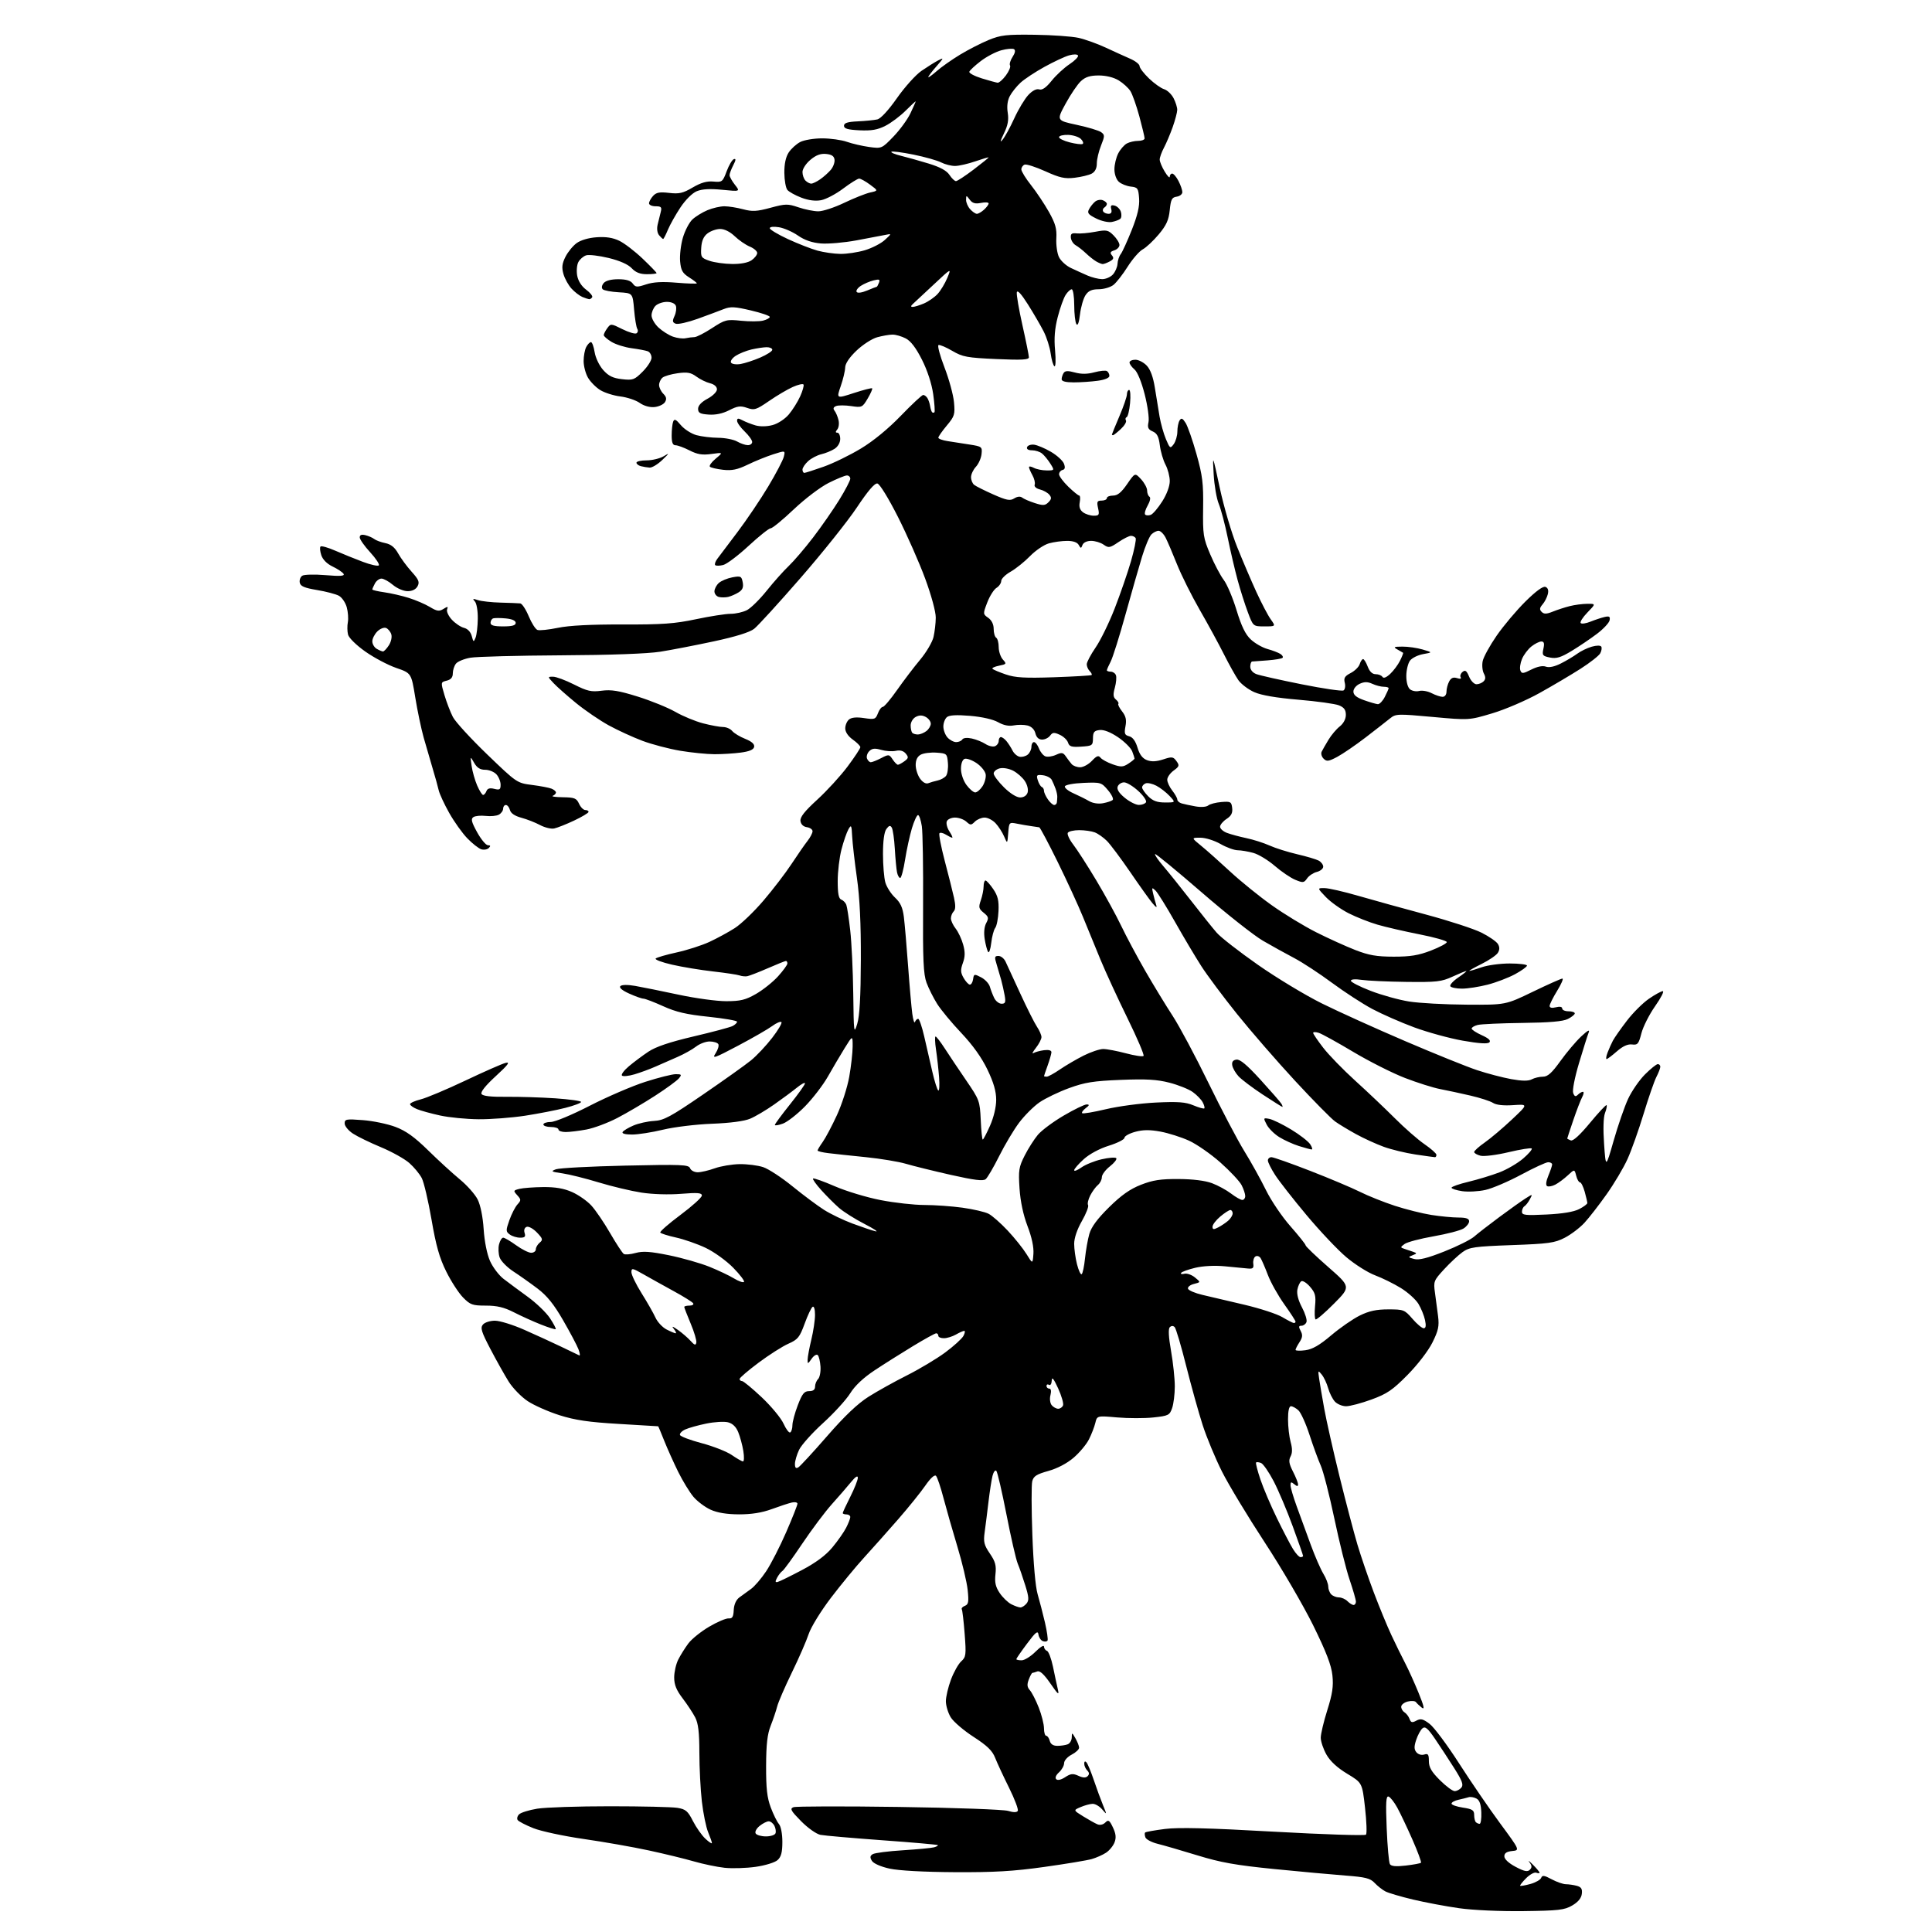<?xml version="1.0" encoding="UTF-8" standalone="no"?>
<svg 
  version="1.1" 
  xmlns="http://www.w3.org/2000/svg" 
  xmlns:xlink="http://www.w3.org/1999/xlink" 
  xmlns:svg="http://www.w3.org/2000/svg"
  xmlns:rdf="http://www.w3.org/1999/02/22-rdf-syntax-ns#"
  xmlns:cc="http://creativecommons.org/ns#"
  xmlns:dc="http://purl.org/dc/elements/1.1/"
  viewBox="0 0 768 768"
  width="768"
  height="768"
>
<style>svg {background-color: white; }</style>"
<path stroke="none" fill="black" fill-rule="evenodd" d="M605.50,759.70C596.30,759.81 585.46,759.32 580.00,758.54C574.77,757.80 566.54,756.25 561.69,755.10C556.85,753.95 551.90,752.49 550.69,751.85C549.49,751.22 547.57,749.70 546.43,748.49C544.70,746.65 542.81,746.17 534.93,745.57C529.74,745.18 516.95,744.01 506.50,742.97C491.21,741.44 485.25,740.38 476.00,737.54C469.68,735.60 462.56,733.54 460.20,732.95C457.83,732.37 455.64,731.22 455.32,730.40C455.01,729.58 454.96,728.70 455.22,728.45C455.47,728.19 459.02,727.56 463.09,727.04C468.47,726.36 480.33,726.65 506.39,728.12C526.12,729.22 542.60,729.76 543.00,729.31C543.41,728.87 543.23,724.04 542.62,718.60C541.50,708.69 541.50,708.69 535.53,705.09C531.58,702.71 528.79,700.13 527.29,697.49C526.05,695.30 525.03,692.29 525.02,690.80C525.01,689.32 526.18,684.38 527.62,679.82C529.66,673.35 530.11,670.33 529.66,666.02C529.24,661.94 527.24,656.74 522.00,646.08C518.09,638.16 509.42,623.31 502.72,613.08C496.03,602.86 488.40,590.23 485.77,585.00C483.14,579.77 479.68,571.45 478.08,566.50C476.48,561.55 473.54,550.98 471.53,543.00C469.53,535.02 467.47,528.07 466.95,527.55C466.35,526.95 465.64,526.96 465.01,527.59C464.36,528.24 464.53,531.46 465.51,537.04C466.33,541.69 467.00,548.02 467.00,551.10C467.00,554.18 466.52,558.07 465.94,559.74C464.95,562.58 464.46,562.82 458.50,563.46C454.98,563.84 448.51,563.83 444.11,563.45C436.10,562.75 436.10,562.75 435.41,565.63C435.03,567.21 433.90,570.14 432.89,572.14C431.89,574.15 429.14,577.44 426.78,579.46C424.13,581.73 420.30,583.74 416.73,584.73C412.05,586.04 410.83,586.81 410.33,588.84C409.98,590.21 410.00,599.79 410.38,610.13C410.78,621.42 411.61,630.84 412.47,633.71C413.24,636.35 414.55,641.40 415.38,644.95C416.20,648.49 416.66,651.73 416.41,652.15C416.15,652.57 415.30,652.67 414.53,652.37C413.75,652.07 412.98,650.90 412.81,649.76C412.56,648.07 411.72,648.73 408.25,653.39C405.91,656.52 404.00,659.29 404.00,659.54C404.00,659.79 404.95,660.00 406.10,660.00C407.26,660.00 409.73,658.47 411.60,656.60C413.47,654.73 415.00,653.79 415.00,654.52C415.00,655.24 415.53,656.01 416.17,656.22C416.82,656.44 417.90,659.29 418.58,662.56C419.25,665.83 420.12,669.85 420.50,671.50C421.10,674.05 420.65,673.70 417.52,669.17C415.02,665.55 413.36,664.03 412.34,664.42C411.51,664.74 410.64,665.00 410.39,665.00C410.15,665.00 409.50,666.19 408.95,667.64C408.19,669.64 408.29,670.67 409.39,671.89C410.19,672.78 411.78,675.88 412.92,678.79C414.06,681.69 415.00,685.41 415.00,687.04C415.00,688.67 415.40,690.00 415.88,690.00C416.37,690.00 417.00,690.90 417.29,692.00C417.64,693.33 418.65,694.00 420.32,694.00C421.71,694.00 423.55,693.73 424.42,693.39C425.29,693.06 426.02,691.82 426.04,690.64C426.07,688.61 426.15,688.63 427.50,691.00C428.29,692.38 428.95,694.05 428.96,694.72C428.98,695.40 427.65,696.65 426.00,697.50C424.33,698.36 423.00,699.86 423.00,700.87C423.00,701.87 422.09,703.51 420.98,704.52C419.75,705.63 419.31,706.71 419.87,707.27C420.43,707.83 421.83,707.50 423.43,706.45C425.63,705.01 426.53,704.92 428.69,705.91C430.51,706.74 431.62,706.78 432.35,706.05C433.08,705.32 433.04,704.64 432.20,703.80C431.54,703.14 431.00,701.93 431.00,701.10C431.00,700.19 431.34,699.97 431.87,700.55C432.35,701.07 433.65,704.20 434.77,707.50C435.88,710.80 437.53,715.30 438.43,717.50C440.06,721.49 440.06,721.50 438.12,719.25C437.05,718.01 435.35,717.02 434.34,717.05C433.33,717.07 431.18,717.65 429.57,718.34C426.64,719.59 426.64,719.59 430.57,722.02C432.73,723.36 435.27,724.78 436.22,725.18C437.26,725.62 438.51,725.34 439.37,724.49C440.61,723.25 441.01,723.51 442.41,726.44C443.59,728.94 443.76,730.50 443.05,732.36C442.52,733.76 441.00,735.61 439.67,736.48C438.34,737.36 435.77,738.49 433.97,739.01C432.16,739.53 423.67,740.94 415.09,742.14C402.88,743.86 395.17,744.31 379.50,744.22C367.19,744.15 357.23,743.60 353.60,742.80C350.11,742.03 347.25,740.77 346.60,739.72C345.76,738.36 345.83,737.73 346.92,737.06C347.70,736.57 353.10,735.87 358.92,735.51C364.74,735.14 370.32,734.61 371.33,734.33C372.33,734.05 372.99,733.66 372.79,733.46C372.60,733.26 362.67,732.39 350.73,731.53C338.79,730.66 327.72,729.69 326.13,729.38C324.50,729.05 321.12,726.66 318.43,723.93C314.35,719.78 313.91,718.97 315.42,718.39C316.40,718.02 335.27,717.97 357.35,718.29C379.43,718.60 398.96,719.31 400.74,719.86C402.86,720.51 404.18,720.51 404.58,719.87C404.92,719.32 403.36,715.20 401.13,710.69C398.89,706.19 396.40,700.82 395.59,698.77C394.47,695.92 392.43,693.94 386.99,690.42C383.06,687.88 378.99,684.39 377.93,682.65C376.87,680.92 376.01,678.05 376.00,676.29C376.00,674.52 376.91,670.64 378.02,667.67C379.13,664.70 380.97,661.43 382.10,660.41C384.00,658.69 384.11,657.84 383.47,649.52C383.09,644.56 382.58,640.16 382.33,639.74C382.08,639.33 382.63,638.69 383.56,638.34C384.98,637.79 385.16,636.77 384.66,632.01C384.33,628.89 382.51,621.19 380.61,614.92C378.71,608.64 376.22,599.92 375.07,595.55C373.93,591.17 372.58,587.18 372.07,586.67C371.50,586.10 369.86,587.61 367.82,590.56C365.99,593.21 361.14,599.23 357.03,603.94C352.92,608.65 346.85,615.47 343.53,619.11C340.21,622.74 334.26,629.97 330.30,635.17C326.27,640.47 322.38,646.79 321.46,649.56C320.56,652.28 317.56,659.16 314.78,664.86C312.01,670.55 309.38,676.63 308.94,678.36C308.50,680.09 307.34,683.52 306.36,686.00C305.03,689.36 304.57,693.40 304.54,702.00C304.51,710.91 304.93,714.63 306.39,718.50C307.42,721.25 308.89,724.21 309.64,725.08C310.43,726.00 311.00,728.96 311.00,732.17C311.00,736.32 310.53,738.12 309.10,739.41C308.04,740.37 304.22,741.55 300.35,742.10C296.58,742.63 291.02,742.80 288.00,742.47C284.98,742.14 279.52,741.00 275.88,739.95C272.24,738.89 264.14,736.92 257.88,735.57C251.62,734.21 239.97,732.17 232.00,731.02C224.03,729.87 215.03,727.94 212.00,726.72C208.97,725.51 206.18,724.06 205.79,723.51C205.39,722.95 205.64,721.93 206.34,721.23C207.04,720.53 210.29,719.52 213.56,718.98C216.83,718.45 229.85,718.01 242.50,718.02C255.15,718.02 267.21,718.30 269.30,718.65C272.58,719.19 273.44,719.92 275.45,723.89C276.75,726.43 278.97,729.59 280.40,730.92C281.83,732.26 283.00,733.03 283.00,732.64C283.00,732.25 282.32,730.32 281.50,728.34C280.67,726.36 279.55,720.86 279.00,716.12C278.46,711.38 278.01,702.64 278.01,696.70C278.00,688.63 277.58,685.09 276.35,682.70C275.44,680.94 273.19,677.52 271.35,675.11C268.87,671.86 268.00,669.70 268.00,666.81C268.00,664.66 268.73,661.46 269.62,659.70C270.51,657.94 272.32,655.05 273.64,653.28C274.97,651.51 278.69,648.52 281.92,646.63C285.15,644.73 288.62,643.26 289.64,643.34C291.10,643.47 291.54,642.75 291.67,640.02C291.78,637.84 292.60,635.98 293.88,635.02C294.99,634.19 297.07,632.68 298.49,631.67C299.92,630.67 302.65,627.48 304.57,624.59C306.49,621.70 310.07,614.70 312.53,609.04C314.99,603.38 317.00,598.30 317.00,597.75C317.00,597.21 315.99,597.00 314.75,597.28C313.51,597.56 309.92,598.74 306.77,599.90C302.87,601.33 298.73,601.99 293.77,601.98C288.89,601.96 285.17,601.35 282.46,600.12C280.24,599.11 277.17,596.80 275.64,594.99C274.12,593.18 271.40,588.72 269.60,585.10C267.81,581.47 265.31,575.91 264.05,572.75C262.80,569.59 261.71,566.99 261.63,566.97C261.56,566.95 254.52,566.53 245.99,566.03C234.01,565.33 228.65,564.54 222.44,562.58C218.02,561.18 212.32,558.66 209.78,556.98C207.23,555.29 203.83,551.79 202.21,549.21C200.59,546.62 197.33,540.81 194.97,536.30C191.36,529.42 190.88,527.85 191.96,526.55C192.67,525.69 194.80,525.00 196.75,525.00C198.67,525.00 203.90,526.62 208.37,528.60C212.84,530.57 219.43,533.59 223.00,535.30C226.57,537.01 229.84,538.58 230.26,538.79C230.67,539.00 230.53,537.91 229.95,536.36C229.36,534.81 226.61,529.62 223.84,524.82C220.14,518.41 217.43,515.06 213.65,512.20C210.82,510.06 206.48,506.99 204.01,505.38C201.55,503.76 199.12,501.28 198.62,499.86C198.12,498.44 198.01,496.09 198.38,494.64C198.74,493.19 199.48,492.00 200.03,492.00C200.57,492.00 202.88,493.35 205.16,495.00C207.44,496.65 210.13,498.00 211.15,498.00C212.17,498.00 213.00,497.38 213.00,496.62C213.00,495.86 213.69,494.67 214.54,493.97C215.90,492.84 215.77,492.37 213.42,489.92C211.96,488.40 210.13,487.40 209.36,487.69C208.49,488.02 208.17,488.97 208.54,490.12C209.01,491.60 208.63,492.00 206.76,492.00C205.45,492.00 203.60,491.43 202.65,490.74C201.05,489.56 201.04,489.15 202.49,485.03C203.35,482.60 204.79,479.79 205.68,478.80C207.19,477.14 207.18,476.86 205.61,475.12C203.99,473.33 204.03,473.21 206.48,472.59C207.89,472.24 212.15,471.92 215.93,471.88C220.79,471.84 224.16,472.42 227.41,473.86C229.94,474.98 233.38,477.38 235.05,479.20C236.72,481.01 240.09,485.96 242.53,490.18C244.98,494.41 247.43,498.15 247.98,498.48C248.52,498.82 250.65,498.64 252.69,498.07C255.59,497.27 258.53,497.48 265.96,498.99C271.21,500.06 278.43,502.12 282.00,503.56C285.57,505.00 289.99,507.10 291.80,508.21C293.62,509.32 295.39,509.94 295.74,509.59C296.09,509.24 294.16,506.69 291.44,503.92C288.69,501.12 283.84,497.63 280.50,496.04C277.20,494.48 271.89,492.63 268.70,491.93C265.52,491.23 262.71,490.34 262.47,489.96C262.23,489.57 265.85,486.41 270.52,482.93C275.18,479.45 279.00,476.00 279.00,475.25C279.00,474.17 277.35,474.03 270.75,474.56C265.88,474.96 259.43,474.76 255.00,474.08C250.88,473.44 243.22,471.62 238.00,470.03C232.78,468.44 226.26,466.81 223.53,466.42C219.12,465.79 218.83,465.61 220.99,464.81C222.33,464.31 234.74,463.66 248.56,463.35C271.04,462.85 273.77,462.96 274.32,464.40C274.66,465.28 276.02,466.00 277.34,466.00C278.67,466.00 281.72,465.29 284.12,464.42C286.53,463.56 290.98,462.81 294.00,462.76C297.03,462.72 301.24,463.25 303.36,463.95C305.48,464.65 310.74,468.09 315.03,471.59C319.33,475.08 324.97,479.29 327.57,480.94C330.17,482.59 335.26,485.04 338.90,486.39C342.53,487.74 346.62,489.12 348.00,489.45C349.38,489.78 347.40,488.46 343.62,486.52C339.83,484.57 335.27,481.69 333.49,480.12C331.70,478.56 328.55,475.40 326.48,473.11C324.41,470.82 322.93,468.74 323.19,468.48C323.45,468.22 327.36,469.61 331.88,471.57C336.40,473.53 344.59,476.00 350.08,477.06C355.58,478.13 363.40,479.00 367.46,479.00C371.53,479.00 378.36,479.49 382.64,480.08C386.92,480.68 391.57,481.76 392.97,482.49C394.38,483.21 397.79,486.21 400.55,489.15C403.31,492.09 406.68,496.30 408.04,498.50C410.50,502.50 410.50,502.50 410.80,498.41C410.99,495.77 410.16,491.84 408.46,487.41C406.76,482.96 405.63,477.63 405.28,472.47C404.80,465.23 405.00,463.94 407.32,459.36C408.73,456.57 411.10,452.85 412.58,451.09C414.06,449.33 418.69,445.89 422.86,443.45C427.04,441.00 431.14,439.01 431.98,439.03C433.16,439.06 433.07,439.39 431.57,440.52C430.51,441.32 429.89,442.22 430.18,442.51C430.47,442.81 434.72,442.09 439.61,440.93C444.50,439.76 453.45,438.57 459.50,438.28C468.31,437.86 471.28,438.08 474.40,439.39C476.55,440.29 478.50,440.83 478.73,440.60C478.97,440.36 478.68,439.26 478.08,438.16C477.49,437.05 475.70,435.21 474.11,434.08C472.51,432.94 468.35,431.28 464.85,430.38C459.91,429.11 455.61,428.86 445.50,429.27C434.67,429.70 431.25,430.25 425.00,432.53C420.88,434.03 415.58,436.58 413.24,438.18C410.90,439.79 407.24,443.45 405.10,446.30C402.96,449.16 399.40,455.13 397.19,459.56C394.98,463.99 392.57,468.11 391.83,468.73C390.82,469.57 387.35,469.14 377.95,467.03C371.06,465.47 363.06,463.50 360.16,462.64C357.27,461.78 350.08,460.59 344.20,459.99C338.31,459.40 331.59,458.68 329.25,458.39C326.91,458.11 325.00,457.64 325.00,457.34C325.00,457.05 325.93,455.51 327.06,453.92C328.19,452.33 330.72,447.56 332.67,443.33C334.63,439.10 336.84,432.23 337.58,428.07C338.32,423.90 338.93,418.48 338.94,416.00C338.95,411.50 338.95,411.50 335.72,416.72C333.95,419.59 330.95,424.67 329.06,428.01C327.16,431.35 323.09,436.65 320.01,439.79C316.93,442.93 312.97,446.02 311.21,446.66C309.44,447.30 308.01,447.53 308.02,447.16C308.03,446.80 310.73,443.14 314.02,439.03C317.31,434.92 320.00,431.15 320.00,430.65C320.00,430.15 318.54,430.93 316.75,432.38C314.96,433.83 310.89,436.85 307.70,439.08C304.51,441.32 300.23,443.85 298.20,444.70C295.87,445.69 290.24,446.43 283.00,446.71C276.64,446.95 267.95,448.01 263.56,449.07C259.19,450.13 253.65,451.00 251.25,451.00C248.55,451.00 247.12,450.61 247.51,449.98C247.85,449.43 249.79,448.26 251.82,447.40C253.84,446.54 257.52,445.72 260.00,445.59C263.88,445.38 266.56,443.94 279.50,435.07C287.75,429.42 296.33,423.31 298.56,421.49C300.79,419.67 304.57,415.65 306.95,412.56C309.33,409.48 310.99,406.66 310.63,406.30C310.27,405.94 308.63,406.63 306.99,407.85C305.35,409.06 299.23,412.59 293.38,415.68C283.89,420.70 282.94,421.03 284.46,418.70C285.40,417.26 285.88,415.62 285.53,415.04C285.17,414.47 283.62,414.00 282.08,414.00C280.53,414.00 278.11,414.92 276.68,416.04C275.26,417.15 271.94,419.01 269.30,420.16C266.66,421.31 262.70,423.04 260.50,424.02C258.30,425.00 254.58,426.36 252.24,427.06C249.90,427.75 247.65,427.98 247.24,427.56C246.83,427.15 248.07,425.47 250.00,423.85C251.93,422.22 255.41,419.62 257.75,418.06C260.72,416.08 266.16,414.25 275.75,411.99C283.31,410.22 290.29,408.35 291.25,407.85C292.21,407.34 293.00,406.58 293.00,406.15C293.00,405.72 287.89,404.84 281.64,404.18C272.88,403.27 268.76,402.31 263.66,400.00C260.02,398.35 256.47,396.99 255.77,396.98C255.07,396.97 252.51,396.05 250.08,394.95C247.29,393.69 246.01,392.59 246.60,392.00C247.18,391.42 249.49,391.39 252.53,391.92C255.26,392.39 262.98,393.96 269.69,395.39C276.39,396.83 284.94,398.00 288.69,397.99C294.36,397.98 296.34,397.50 300.55,395.09C303.32,393.49 307.26,390.35 309.30,388.09C311.33,385.84 313.00,383.55 313.00,383.00C313.00,382.45 312.74,382.00 312.42,382.00C312.10,382.00 308.83,383.31 305.17,384.91C301.50,386.51 297.82,387.93 297.00,388.07C296.18,388.20 294.82,388.06 294.00,387.75C293.18,387.45 288.45,386.73 283.50,386.17C278.55,385.61 271.19,384.40 267.15,383.47C263.11,382.55 260.19,381.45 260.65,381.02C261.12,380.59 264.88,379.50 269.00,378.60C273.12,377.70 278.98,375.82 282.00,374.42C285.02,373.02 289.56,370.55 292.08,368.94C294.60,367.33 299.75,362.40 303.51,357.98C307.28,353.57 312.31,347.00 314.68,343.39C317.05,339.78 319.90,335.68 321.00,334.28C322.10,332.88 323.00,331.15 323.00,330.43C323.00,329.72 321.99,329.00 320.75,328.82C319.35,328.62 318.39,327.70 318.20,326.38C317.98,324.83 319.79,322.53 324.87,317.88C328.71,314.37 334.14,308.44 336.93,304.70C339.72,300.97 342.00,297.51 342.00,297.02C342.00,296.53 340.65,295.17 339.00,294.00C337.15,292.68 336.00,290.98 336.00,289.55C336.00,288.28 336.67,286.69 337.49,286.01C338.49,285.18 340.47,284.99 343.49,285.45C347.69,286.08 348.07,285.95 348.98,283.56C349.51,282.15 350.39,281.00 350.92,281.00C351.46,281.00 354.03,277.96 356.63,274.25C359.24,270.54 363.36,265.12 365.80,262.21C368.24,259.29 370.62,255.24 371.09,253.21C371.56,251.17 371.97,247.70 371.98,245.50C372.00,243.20 370.21,236.61 367.77,230.00C365.44,223.68 360.57,212.65 356.96,205.50C353.19,198.05 349.70,192.37 348.78,192.20C347.70,191.99 345.03,195.10 340.64,201.69C337.05,207.09 327.00,219.67 318.30,229.67C309.61,239.66 301.28,248.79 299.79,249.96C298.02,251.35 292.45,253.08 283.79,254.94C276.48,256.51 266.90,258.36 262.50,259.06C257.47,259.86 242.81,260.40 223.00,260.50C205.68,260.60 189.47,261.02 187.00,261.45C184.53,261.88 181.94,262.94 181.25,263.81C180.56,264.67 180.00,266.41 180.00,267.67C180.00,269.26 179.26,270.15 177.58,270.57C175.16,271.18 175.16,271.18 176.69,276.34C177.53,279.18 179.03,283.07 180.02,285.00C181.01,286.93 187.15,293.62 193.65,299.88C205.42,311.21 205.50,311.26 211.49,312.03C214.79,312.45 218.29,313.12 219.25,313.51C220.21,313.90 221.00,314.58 221.00,315.02C221.00,315.47 220.44,316.06 219.75,316.34C219.06,316.62 220.87,316.88 223.77,316.92C228.39,316.99 229.18,317.31 230.18,319.50C230.81,320.88 231.92,322.00 232.66,322.00C233.40,322.00 233.98,322.34 233.96,322.75C233.93,323.16 231.35,324.71 228.21,326.19C225.07,327.67 221.51,329.08 220.29,329.33C219.08,329.59 216.56,328.97 214.69,327.98C212.83,326.98 209.49,325.67 207.27,325.07C204.63,324.36 203.05,323.29 202.71,321.99C202.42,320.90 201.70,320.00 201.09,320.00C200.49,320.00 200.00,320.65 200.00,321.45C200.00,322.25 199.25,323.32 198.33,323.83C197.42,324.35 195.06,324.57 193.08,324.34C191.11,324.11 188.90,324.32 188.17,324.82C187.11,325.53 187.42,326.76 189.67,330.84C191.23,333.66 193.15,335.98 193.95,335.99C195.00,336.00 195.10,336.30 194.30,337.10C193.70,337.70 192.35,337.93 191.30,337.60C190.25,337.26 187.76,335.31 185.77,333.25C183.77,331.19 180.53,326.64 178.56,323.14C176.59,319.64 174.72,315.59 174.39,314.14C174.07,312.69 172.99,308.80 171.99,305.50C171.00,302.20 169.39,296.65 168.41,293.18C167.44,289.70 165.93,282.52 165.07,277.22C163.50,267.58 163.50,267.58 157.50,265.51C154.20,264.37 148.67,261.44 145.21,259.00C141.63,256.47 138.68,253.57 138.35,252.26C138.03,251.00 138.00,248.79 138.27,247.36C138.55,245.92 138.35,243.24 137.84,241.39C137.33,239.54 135.92,237.48 134.71,236.82C133.49,236.16 129.58,235.13 126.01,234.54C120.98,233.70 119.44,233.04 119.16,231.60C118.96,230.58 119.41,229.34 120.15,228.86C120.89,228.37 125.05,228.27 129.40,228.63C135.31,229.12 137.11,228.99 136.57,228.11C136.17,227.47 134.23,226.17 132.25,225.22C129.99,224.15 128.30,222.45 127.72,220.69C127.21,219.14 127.07,217.59 127.42,217.25C127.76,216.90 130.40,217.65 133.27,218.90C136.15,220.16 141.06,222.14 144.19,223.32C147.31,224.50 150.19,225.14 150.58,224.75C150.97,224.36 149.43,222.02 147.15,219.54C144.87,217.07 143.00,214.40 143.00,213.62C143.00,212.64 143.71,212.36 145.25,212.74C146.49,213.04 148.07,213.73 148.76,214.27C149.45,214.81 151.44,215.55 153.18,215.90C155.42,216.36 156.93,217.58 158.29,220.03C159.36,221.94 161.76,225.20 163.64,227.28C166.46,230.41 166.86,231.39 165.99,233.03C165.31,234.29 163.89,235.00 162.04,235.00C160.42,235.00 157.85,233.90 156.18,232.50C154.55,231.12 152.50,230.00 151.64,230.00C150.78,230.00 149.60,230.87 149.04,231.93C148.47,233.00 148.00,234.07 148.00,234.32C148.00,234.57 150.14,235.07 152.75,235.44C155.36,235.81 159.75,236.81 162.50,237.68C165.25,238.54 169.02,240.16 170.88,241.28C173.72,243.00 174.58,243.12 176.27,242.06C177.97,241.00 178.20,241.04 177.73,242.26C177.43,243.05 178.27,244.89 179.62,246.34C180.96,247.79 183.13,249.25 184.44,249.58C185.92,249.95 187.09,251.19 187.53,252.84C188.18,255.30 188.29,255.35 189.04,253.50C189.49,252.40 189.89,249.00 189.93,245.95C189.97,242.79 189.46,239.82 188.75,239.06C187.72,237.96 187.94,237.87 190.00,238.56C191.38,239.01 195.43,239.46 199.00,239.55C202.57,239.64 206.09,239.78 206.81,239.86C207.52,239.94 209.03,242.22 210.16,244.93C211.29,247.65 212.85,250.11 213.64,250.41C214.42,250.71 218.08,250.33 221.78,249.57C226.24,248.64 234.89,248.20 247.50,248.24C263.31,248.29 268.20,247.94 276.66,246.15C282.24,244.97 288.45,244.00 290.46,244.00C292.46,244.00 295.38,243.34 296.94,242.53C298.50,241.72 302.04,238.24 304.80,234.78C307.56,231.33 311.49,226.93 313.52,225.00C315.55,223.07 319.92,217.97 323.22,213.66C326.53,209.34 331.20,202.61 333.62,198.70C336.03,194.79 338.00,191.01 338.00,190.30C338.00,189.58 337.40,189.00 336.66,189.00C335.92,189.00 332.66,190.33 329.41,191.96C326.10,193.62 320.00,198.25 315.55,202.46C311.18,206.61 307.05,210.00 306.36,210.00C305.68,210.00 301.74,213.14 297.60,216.97C293.47,220.80 288.92,224.23 287.50,224.59C286.07,224.95 284.64,224.97 284.31,224.65C283.99,224.32 284.35,223.21 285.11,222.18C285.87,221.16 289.50,216.35 293.16,211.51C296.82,206.66 302.31,198.52 305.37,193.41C308.43,188.31 311.22,182.99 311.57,181.59C312.20,179.05 312.20,179.05 307.35,180.60C304.68,181.46 300.13,183.30 297.23,184.71C293.13,186.69 290.97,187.14 287.43,186.75C284.94,186.46 282.59,185.92 282.20,185.53C281.82,185.14 282.85,183.70 284.50,182.32C287.50,179.82 287.50,179.82 282.81,180.46C279.16,180.96 277.24,180.65 274.10,179.05C271.89,177.92 269.39,177.00 268.54,177.00C267.42,177.00 267.00,175.94 267.00,173.08C267.00,170.93 267.27,168.47 267.59,167.62C268.07,166.38 268.68,166.66 270.66,169.01C272.02,170.62 274.79,172.40 276.81,172.97C278.84,173.53 282.75,174.01 285.50,174.03C288.25,174.05 291.62,174.71 293.00,175.50C294.38,176.29 296.29,176.95 297.25,176.96C298.21,176.98 299.00,176.41 299.00,175.69C299.00,174.96 297.65,173.08 296.00,171.50C294.35,169.92 293.00,168.02 293.00,167.28C293.00,166.21 293.45,166.17 295.14,167.07C296.32,167.70 298.65,168.61 300.33,169.10C302.19,169.63 304.86,169.58 307.12,168.97C309.24,168.40 312.03,166.57 313.58,164.73C315.08,162.95 317.11,159.72 318.09,157.54C319.06,155.37 319.66,153.26 319.41,152.85C319.16,152.45 317.24,152.89 315.14,153.83C313.04,154.77 308.80,157.27 305.73,159.39C300.61,162.91 299.86,163.15 296.98,162.14C294.35,161.23 293.17,161.38 289.85,163.08C287.24,164.41 284.42,165.00 281.68,164.80C278.27,164.56 277.50,164.13 277.50,162.50C277.50,161.22 278.84,159.79 281.25,158.50C283.36,157.37 285.00,155.74 285.00,154.77C285.00,153.71 283.93,152.77 282.25,152.35C280.74,151.98 278.29,150.78 276.81,149.69C274.64,148.09 273.21,147.84 269.41,148.36C266.82,148.71 264.09,149.51 263.35,150.12C262.61,150.74 262.00,152.06 262.00,153.05C262.00,154.04 262.76,155.61 263.68,156.53C264.92,157.78 265.09,158.64 264.33,159.86C263.76,160.76 261.90,161.64 260.19,161.81C258.29,162.00 255.99,161.36 254.29,160.16C252.76,159.08 249.30,157.93 246.62,157.60C243.94,157.27 240.34,156.13 238.62,155.07C236.90,154.01 234.71,151.80 233.75,150.16C232.79,148.53 232.00,145.54 232.00,143.53C232.00,141.52 232.47,139.00 233.04,137.93C233.60,136.87 234.45,136.00 234.91,136.00C235.37,136.00 236.03,137.80 236.38,140.00C236.74,142.25 238.23,145.35 239.79,147.10C241.92,149.48 243.65,150.32 247.26,150.73C251.60,151.22 252.20,151.00 255.47,147.73C257.41,145.79 259.00,143.30 259.00,142.21C259.00,141.11 258.33,139.96 257.51,139.64C256.69,139.33 253.80,138.78 251.08,138.42C248.36,138.06 244.75,136.92 243.07,135.89C241.38,134.87 240.00,133.66 240.00,133.21C240.00,132.75 240.63,131.52 241.40,130.46C242.78,128.59 242.90,128.59 247.39,130.84C249.92,132.10 252.44,132.84 253.01,132.50C253.57,132.15 253.72,131.35 253.33,130.72C252.94,130.10 252.37,126.64 252.06,123.04C251.50,116.50 251.50,116.50 246.00,116.19C242.97,116.02 240.09,115.48 239.59,114.99C239.05,114.45 239.20,113.46 239.96,112.54C240.77,111.57 242.91,111.00 245.76,111.00C248.86,111.00 250.67,111.53 251.52,112.70C252.63,114.22 253.20,114.25 256.84,113.05C259.71,112.10 263.30,111.90 268.96,112.38C273.38,112.75 277.00,112.86 277.00,112.62C277.00,112.39 275.59,111.31 273.87,110.22C271.31,108.59 270.68,107.46 270.36,103.93C270.14,101.56 270.64,97.32 271.45,94.51C272.27,91.70 273.97,88.44 275.23,87.25C276.49,86.07 279.19,84.40 281.23,83.55C283.27,82.70 286.29,82.00 287.95,82.00C289.61,82.00 292.95,82.53 295.38,83.18C299.06,84.16 300.84,84.07 306.27,82.60C312.27,80.98 313.12,80.96 317.42,82.42C319.98,83.29 323.53,84.00 325.31,84.00C327.10,84.00 331.74,82.48 335.62,80.61C339.51,78.75 344.14,76.91 345.91,76.52C349.13,75.81 349.13,75.81 345.87,73.41C344.08,72.08 342.12,71.00 341.53,71.00C340.93,71.00 338.07,72.78 335.17,74.96C332.27,77.15 328.32,79.22 326.40,79.58C324.13,80.01 321.39,79.66 318.54,78.57C316.13,77.65 313.64,76.27 313.00,75.50C312.36,74.73 311.81,71.67 311.79,68.71C311.76,65.17 312.35,62.40 313.52,60.61C314.50,59.12 316.56,57.25 318.10,56.45C319.64,55.65 323.57,55.00 326.82,55.00C330.08,55.00 334.50,55.62 336.64,56.37C338.79,57.13 342.78,58.05 345.52,58.43C350.47,59.10 350.53,59.08 355.15,54.30C357.70,51.66 360.74,47.50 361.90,45.06C363.05,42.62 364.00,40.48 364.00,40.31C364.00,40.14 362.22,41.78 360.04,43.96C357.86,46.14 354.24,48.86 351.99,50.00C348.86,51.60 346.44,52.02 341.70,51.80C336.99,51.57 335.50,51.14 335.50,50.00C335.50,48.88 336.89,48.43 341.00,48.24C344.02,48.10 347.51,47.75 348.74,47.47C350.10,47.17 353.16,43.85 356.58,38.97C359.67,34.57 364.06,29.69 366.35,28.13C368.63,26.57 371.62,24.70 373.00,23.98C375.28,22.78 375.22,22.98 372.25,26.37C370.46,28.40 369.00,30.33 369.00,30.64C369.00,30.95 370.51,29.89 372.35,28.27C374.19,26.65 378.35,23.72 381.60,21.75C384.84,19.78 389.98,17.15 393.00,15.90C397.83,13.92 400.06,13.67 411.24,13.82C418.25,13.91 426.12,14.47 428.74,15.05C431.36,15.64 436.20,17.38 439.50,18.91C442.80,20.45 447.19,22.44 449.25,23.34C451.31,24.23 453.00,25.56 453.00,26.28C453.00,27.00 454.69,29.21 456.75,31.19C458.81,33.17 461.52,35.09 462.76,35.46C464.00,35.84 465.69,37.44 466.51,39.02C467.33,40.60 467.99,42.71 467.97,43.70C467.95,44.69 467.14,47.75 466.17,50.50C465.19,53.25 463.63,56.94 462.70,58.70C461.76,60.46 461.00,62.59 461.00,63.43C461.00,64.27 461.90,66.43 463.00,68.23C464.09,70.03 464.99,70.94 465.00,70.25C465.00,69.56 465.44,69.00 465.97,69.00C466.51,69.00 467.64,70.33 468.47,71.95C469.31,73.57 470.00,75.57 470.00,76.38C470.00,77.19 468.99,78.00 467.75,78.18C465.84,78.45 465.42,79.26 464.99,83.52C464.60,87.46 463.66,89.53 460.62,93.17C458.49,95.71 455.62,98.40 454.25,99.13C452.89,99.86 450.20,102.95 448.28,105.98C446.37,109.02 443.83,112.28 442.65,113.23C441.47,114.18 438.82,114.97 436.77,114.98C433.97,114.99 432.66,115.59 431.49,117.37C430.64,118.68 429.66,122.09 429.32,124.94C428.92,128.30 428.41,129.67 427.87,128.82C427.41,128.09 427.02,124.69 427.02,121.25C427.01,117.81 426.56,115.00 426.02,115.00C425.49,115.00 424.39,116.01 423.60,117.25C422.80,118.49 421.39,122.42 420.47,126.00C419.27,130.64 418.96,134.45 419.41,139.32C419.75,143.13 419.64,145.90 419.15,145.59C418.67,145.30 418.00,143.02 417.66,140.52C417.32,138.03 416.06,134.08 414.87,131.75C413.68,129.41 410.87,124.58 408.62,121.01C405.96,116.81 404.41,115.12 404.20,116.21C404.02,117.13 405.03,123.03 406.44,129.31C407.85,135.60 409.00,141.32 409.00,142.02C409.00,143.03 406.21,143.18 396.06,142.73C384.41,142.21 382.66,141.88 378.57,139.49C376.07,138.02 373.60,136.98 373.08,137.16C372.57,137.35 373.62,141.32 375.43,146.00C377.24,150.68 378.94,156.90 379.22,159.82C379.68,164.75 379.47,165.45 376.36,169.17C374.51,171.38 373.00,173.55 373.00,173.99C373.00,174.43 374.69,175.05 376.75,175.36C378.81,175.67 382.75,176.28 385.50,176.72C390.31,177.48 390.49,177.62 390.18,180.50C390.00,182.15 388.99,184.43 387.93,185.56C386.87,186.70 386.00,188.56 386.00,189.69C386.00,190.83 386.56,192.20 387.25,192.74C387.94,193.29 391.36,195.00 394.85,196.55C400.19,198.91 401.51,199.16 403.18,198.12C404.43,197.34 405.59,197.23 406.33,197.81C406.97,198.32 409.23,199.30 411.35,199.98C414.64,201.04 415.44,200.99 416.77,199.66C418.00,198.43 418.08,197.80 417.12,196.65C416.46,195.85 414.77,194.91 413.37,194.56C411.88,194.18 411.02,193.39 411.30,192.66C411.57,191.97 411.17,190.30 410.43,188.95C409.68,187.60 409.05,186.15 409.04,185.71C409.02,185.28 409.87,185.40 410.93,185.96C412.00,186.53 414.30,187.00 416.05,187.00C419.23,187.00 419.23,187.00 417.50,184.25C416.54,182.74 415.06,180.94 414.19,180.25C413.33,179.56 411.54,179.00 410.23,179.00C408.74,179.00 408.00,178.53 408.28,177.75C408.52,177.06 409.77,176.62 411.06,176.77C412.35,176.93 415.37,178.20 417.76,179.60C420.16,181.01 422.49,183.13 422.94,184.33C423.51,185.86 423.35,186.59 422.38,186.82C421.62,187.00 421.00,187.77 421.00,188.53C421.00,189.28 422.64,191.50 424.65,193.45C426.66,195.40 428.63,197.00 429.01,197.00C429.40,197.00 429.49,198.20 429.21,199.66C428.86,201.50 429.27,202.72 430.54,203.66C431.56,204.40 433.46,205.00 434.77,205.00C436.90,205.00 437.09,204.68 436.50,202.00C435.93,199.42 436.13,199.00 437.92,199.00C439.06,199.00 440.00,198.55 440.00,198.00C440.00,197.45 441.10,197.00 442.45,197.00C444.24,197.00 445.76,195.76 448.04,192.45C451.17,187.89 451.17,187.89 453.59,190.50C454.91,191.93 456.00,193.95 456.00,194.99C456.00,196.03 456.42,197.14 456.94,197.46C457.48,197.80 457.17,199.28 456.21,200.96C455.29,202.56 454.85,204.18 455.23,204.56C455.60,204.94 456.61,204.98 457.46,204.65C458.31,204.33 460.35,201.93 462.00,199.33C463.80,196.51 465.00,193.26 465.00,191.25C465.00,189.41 464.24,186.46 463.30,184.70C462.37,182.94 461.36,179.47 461.05,177.00C460.63,173.58 459.95,172.26 458.22,171.50C456.40,170.70 456.07,169.97 456.55,167.78C456.88,166.27 456.21,161.36 455.04,156.78C453.77,151.80 452.15,147.84 450.96,146.84C449.88,145.93 449.00,144.69 449.00,144.09C449.00,143.49 450.05,143.00 451.33,143.00C452.60,143.00 454.64,144.06 455.86,145.35C457.31,146.89 458.41,149.90 459.07,154.10C459.62,157.62 460.46,162.78 460.94,165.56C461.42,168.34 462.56,172.39 463.47,174.56C465.05,178.31 465.20,178.40 466.57,176.56C467.35,175.49 468.01,173.24 468.02,171.56C468.02,169.88 468.42,167.88 468.91,167.12C469.60,166.02 470.10,166.23 471.30,168.12C472.13,169.43 474.08,175.00 475.62,180.50C478.02,189.06 478.40,192.14 478.26,201.93C478.12,212.58 478.31,213.84 481.10,220.40C482.75,224.27 485.16,228.83 486.46,230.54C487.76,232.24 490.05,237.64 491.54,242.54C493.49,248.94 495.08,252.21 497.22,254.20C498.85,255.73 501.83,257.43 503.84,257.99C505.85,258.54 508.16,259.43 508.97,259.95C509.78,260.47 510.17,261.16 509.84,261.49C509.51,261.83 506.82,262.28 503.87,262.51C500.92,262.74 498.16,262.94 497.75,262.96C497.34,262.98 497.00,263.91 497.00,265.02C497.00,266.25 497.96,267.42 499.45,267.98C500.79,268.49 508.89,270.31 517.44,272.02C525.99,273.73 533.47,274.83 534.07,274.46C534.67,274.08 534.90,272.72 534.57,271.42C534.09,269.53 534.56,268.76 536.92,267.54C538.54,266.71 540.15,265.12 540.50,264.01C540.85,262.90 541.46,262.00 541.85,262.00C542.24,262.00 543.07,263.35 543.69,265.00C544.44,266.97 545.52,268.00 546.85,268.00C547.97,268.00 549.18,268.48 549.55,269.08C549.97,269.76 551.08,269.33 552.63,267.88C553.96,266.63 555.72,264.27 556.53,262.64C557.34,261.01 557.89,259.59 557.75,259.49C557.61,259.38 556.60,258.79 555.50,258.18C553.76,257.21 554.02,257.06 557.50,257.04C559.70,257.02 563.30,257.54 565.50,258.18C569.50,259.35 569.50,259.35 565.72,260.02C563.64,260.39 561.30,261.55 560.50,262.60C559.71,263.64 559.05,266.36 559.03,268.63C559.01,271.10 559.60,273.25 560.49,274.00C561.32,274.68 562.96,274.98 564.15,274.67C565.34,274.36 567.57,274.76 569.10,275.55C570.64,276.35 572.60,277.00 573.45,277.00C574.35,277.00 575.00,276.13 575.00,274.93C575.00,273.80 575.48,271.98 576.06,270.89C576.82,269.47 577.71,269.09 579.19,269.56C580.45,269.96 581.01,269.83 580.64,269.22C580.30,268.67 580.63,267.72 581.38,267.10C582.46,266.21 583.01,266.60 583.99,268.98C584.68,270.64 586.00,272.00 586.92,272.00C587.84,272.00 589.12,271.48 589.75,270.85C590.58,270.02 590.61,269.14 589.85,267.72C589.27,266.64 589.06,264.43 589.39,262.81C589.71,261.19 592.22,256.63 594.95,252.68C597.68,248.73 602.83,242.63 606.38,239.11C610.54,234.99 613.37,232.93 614.34,233.30C615.34,233.68 615.65,234.66 615.28,236.19C614.97,237.46 614.03,239.30 613.18,240.27C612.00,241.65 611.92,242.32 612.84,243.24C613.76,244.16 614.76,244.13 617.26,243.13C619.04,242.41 622.08,241.42 624.00,240.94C625.92,240.45 629.05,240.04 630.95,240.02C634.39,240.00 634.39,240.00 631.01,243.49C629.16,245.40 627.96,247.29 628.36,247.69C628.75,248.09 630.52,247.82 632.29,247.10C634.05,246.39 636.56,245.56 637.85,245.26C639.73,244.83 640.13,245.09 639.84,246.58C639.65,247.59 637.38,250.02 634.81,251.96C632.23,253.91 627.70,256.97 624.75,258.76C620.44,261.37 618.72,261.89 616.13,261.38C613.19,260.79 612.96,260.48 613.53,257.87C614.00,255.74 613.78,255.00 612.71,255.00C611.92,255.00 610.14,255.88 608.77,256.97C607.40,258.05 605.71,260.29 605.02,261.95C604.33,263.61 604.04,265.66 604.37,266.51C604.89,267.88 605.41,267.84 608.73,266.16C611.12,264.96 613.23,264.53 614.50,265.00C615.78,265.47 617.93,265.02 620.47,263.74C622.65,262.64 625.58,260.89 626.97,259.87C628.36,258.84 630.96,257.58 632.74,257.07C634.66,256.52 636.20,256.51 636.53,257.05C636.84,257.55 636.64,258.76 636.10,259.73C635.55,260.70 632.04,263.45 628.30,265.84C624.56,268.23 617.23,272.57 612.00,275.48C606.77,278.40 598.33,282.03 593.23,283.55C583.96,286.32 583.96,286.32 569.44,284.99C555.54,283.72 554.82,283.75 552.56,285.58C551.26,286.64 546.89,290.04 542.85,293.15C538.81,296.25 533.71,299.73 531.53,300.89C528.10,302.70 527.36,302.79 526.14,301.57C525.36,300.79 525.02,299.56 525.37,298.83C525.73,298.10 526.94,295.97 528.08,294.09C529.21,292.21 531.23,289.82 532.57,288.77C534.06,287.59 535.00,285.82 535.00,284.17C535.00,282.18 534.29,281.20 532.25,280.38C530.74,279.77 523.51,278.77 516.18,278.15C507.39,277.41 501.42,276.39 498.59,275.14C496.24,274.10 493.40,271.96 492.28,270.38C491.17,268.79 488.57,264.15 486.52,260.06C484.46,255.97 480.14,248.03 476.90,242.41C473.67,236.79 469.61,228.66 467.89,224.35C466.17,220.03 464.13,215.26 463.36,213.75C462.58,212.24 461.32,211.00 460.55,211.00C459.77,211.00 458.48,211.66 457.68,212.46C456.88,213.27 455.22,217.20 454.00,221.21C452.77,225.22 449.81,235.59 447.40,244.27C445.00,252.94 442.35,261.35 441.52,262.97C440.68,264.58 440.00,266.15 440.00,266.45C440.00,266.75 440.69,267.00 441.53,267.00C442.37,267.00 443.31,267.63 443.60,268.41C443.90,269.18 443.70,271.41 443.17,273.36C442.40,276.13 442.50,277.17 443.62,278.10C444.40,278.75 444.83,279.51 444.56,279.78C444.29,280.05 444.96,281.40 446.05,282.79C447.54,284.69 447.88,286.15 447.39,288.72C446.85,291.63 447.06,292.20 448.87,292.68C450.27,293.04 451.39,294.58 452.18,297.21C453.00,299.96 454.17,301.49 455.94,302.17C457.72,302.85 459.67,302.76 462.37,301.88C465.87,300.72 466.37,300.78 467.65,302.54C468.92,304.28 468.81,304.66 466.53,306.32C465.14,307.34 464.00,308.97 464.00,309.95C464.00,310.93 464.90,312.87 466.00,314.27C467.10,315.67 468.00,317.28 468.00,317.84C468.00,318.40 468.79,319.10 469.75,319.38C470.71,319.66 473.19,320.19 475.26,320.56C477.43,320.94 479.55,320.79 480.28,320.19C480.97,319.61 483.32,319.00 485.51,318.82C489.19,318.52 489.52,318.71 489.81,321.19C490.04,323.17 489.45,324.32 487.56,325.55C486.15,326.48 485.00,327.86 485.00,328.64C485.00,329.42 486.22,330.51 487.71,331.08C489.21,331.65 492.69,332.59 495.46,333.17C498.23,333.75 502.39,335.08 504.70,336.12C507.01,337.16 511.94,338.71 515.64,339.57C519.35,340.43 523.19,341.57 524.19,342.10C525.18,342.63 526.00,343.72 526.00,344.52C526.00,345.31 524.86,346.25 523.48,346.60C522.09,346.94 520.34,348.10 519.59,349.18C518.34,350.97 517.96,351.01 514.84,349.71C512.98,348.93 509.33,346.45 506.72,344.19C504.11,341.94 500.30,339.62 498.24,339.05C496.18,338.48 493.38,338.00 492.00,337.99C490.62,337.98 487.54,336.86 485.15,335.49C482.71,334.10 479.20,333.00 477.17,333.00C473.54,333.00 473.54,333.00 477.52,336.25C479.71,338.03 484.90,342.65 489.05,346.50C493.21,350.35 500.63,356.36 505.55,359.85C510.47,363.35 518.43,368.19 523.24,370.61C528.04,373.03 535.02,376.19 538.74,377.64C544.13,379.74 547.22,380.28 554.00,380.29C560.64,380.30 563.89,379.77 568.83,377.86C572.31,376.52 575.14,375.00 575.12,374.49C575.10,373.97 570.23,372.59 564.29,371.42C558.36,370.25 550.82,368.52 547.55,367.56C544.28,366.61 539.11,364.56 536.05,363.01C533.00,361.45 528.95,358.57 527.05,356.59C523.61,353.00 523.61,353.00 526.55,353.04C528.17,353.05 534.23,354.44 540.00,356.12C545.77,357.79 557.92,361.16 567.00,363.59C576.08,366.03 585.95,369.25 588.95,370.76C591.95,372.27 594.87,374.29 595.44,375.25C596.17,376.47 596.17,377.53 595.43,378.75C594.85,379.71 591.92,381.71 588.94,383.19C585.95,384.67 583.78,385.91 584.12,385.94C584.47,385.97 586.66,385.33 589.00,384.50C591.34,383.68 596.34,383.00 600.13,383.00C603.91,383.00 607.00,383.38 607.00,383.84C607.00,384.30 604.86,385.84 602.25,387.26C599.64,388.67 594.74,390.55 591.36,391.42C587.98,392.29 583.39,393.00 581.16,393.00C578.94,393.00 576.85,392.57 576.53,392.05C576.21,391.53 577.64,389.96 579.71,388.55C581.77,387.15 583.19,386.00 582.86,386.00C582.53,386.00 580.06,387.01 577.38,388.24C573.01,390.25 571.08,390.47 559.00,390.32C551.58,390.23 543.59,389.86 541.25,389.51C538.69,389.13 537.00,389.27 537.00,389.87C537.00,390.41 540.56,392.23 544.91,393.90C549.26,395.58 556.12,397.48 560.16,398.12C564.20,398.76 574.48,399.32 583.00,399.37C598.50,399.47 598.50,399.47 609.34,394.23C615.30,391.35 620.58,389.00 621.08,389.00C621.57,389.00 620.64,391.19 618.99,393.86C617.35,396.53 616.00,399.24 616.00,399.88C616.00,400.62 616.91,400.81 618.50,400.41C620.04,400.02 621.00,400.21 621.00,400.89C621.00,401.50 622.12,402.00 623.50,402.00C624.88,402.00 626.00,402.38 626.00,402.84C626.00,403.30 624.76,404.30 623.25,405.06C621.32,406.04 615.93,406.50 605.18,406.63C596.76,406.74 588.77,407.09 587.43,407.43C586.09,407.76 585.00,408.41 585.00,408.87C585.00,409.32 586.81,410.51 589.03,411.51C591.77,412.75 592.74,413.66 592.05,414.35C591.36,415.04 587.94,414.82 581.42,413.67C576.14,412.73 567.47,410.35 562.16,408.39C556.85,406.42 549.35,403.13 545.50,401.08C541.65,399.03 534.45,394.35 529.50,390.69C524.55,387.02 517.80,382.60 514.50,380.86C511.20,379.13 505.57,376.01 502.00,373.94C498.43,371.86 487.42,363.17 477.55,354.61C467.68,346.06 459.40,339.26 459.16,339.51C458.91,339.76 460.36,341.88 462.37,344.23C464.39,346.58 469.36,352.77 473.43,358.00C477.49,363.23 482.09,368.97 483.66,370.77C485.22,372.57 492.57,378.30 500.00,383.50C507.43,388.70 518.90,395.63 525.50,398.90C532.10,402.17 547.00,408.91 558.62,413.88C570.24,418.86 583.06,424.04 587.12,425.39C591.18,426.74 597.31,428.35 600.74,428.97C605.09,429.75 607.56,429.77 608.92,429.04C609.99,428.47 611.98,428.00 613.35,428.00C615.24,428.00 616.88,426.53 620.31,421.75C622.78,418.31 626.49,413.93 628.55,412.00C631.18,409.55 632.06,409.10 631.50,410.50C631.06,411.60 629.34,417.04 627.68,422.60C625.95,428.41 624.97,433.47 625.37,434.52C625.90,435.90 626.34,436.06 627.23,435.17C627.87,434.53 628.78,434.00 629.24,434.00C629.69,434.00 629.56,434.96 628.93,436.13C628.31,437.29 626.72,441.42 625.40,445.30C624.08,449.18 623.00,452.45 623.00,452.57C623.00,452.69 623.64,453.03 624.42,453.33C625.32,453.68 628.07,451.17 632.03,446.38C635.44,442.26 638.41,439.08 638.64,439.31C638.87,439.54 638.59,440.95 638.01,442.46C637.37,444.15 637.23,448.86 637.65,454.78C638.32,464.36 638.32,464.36 641.45,453.43C643.16,447.42 645.75,439.96 647.18,436.85C648.62,433.75 651.64,429.36 653.90,427.10C656.15,424.85 658.45,423.00 659.00,423.00C659.55,423.00 660.00,423.47 660.00,424.05C660.00,424.63 659.30,426.45 658.44,428.11C657.59,429.76 655.30,436.37 653.35,442.79C651.40,449.21 648.53,457.29 646.96,460.75C645.39,464.22 641.64,470.53 638.63,474.77C635.62,479.02 631.66,484.12 629.83,486.10C628.00,488.08 624.48,490.75 622.00,492.03C618.01,494.09 615.62,494.42 600.97,494.95C586.19,495.49 584.12,495.78 581.41,497.71C579.74,498.90 576.44,501.97 574.07,504.54C569.94,509.02 569.79,509.40 570.42,513.86C570.78,516.41 571.34,520.63 571.66,523.24C572.15,527.18 571.77,528.94 569.38,533.73C567.73,537.03 563.51,542.51 559.50,546.57C553.57,552.57 551.39,554.06 545.19,556.33C541.17,557.80 536.63,559.00 535.10,559.00C533.56,559.00 531.54,558.15 530.61,557.12C529.67,556.08 528.48,553.70 527.96,551.82C527.44,549.94 526.31,547.53 525.44,546.45C523.94,544.60 523.89,544.68 524.37,548.00C524.65,549.92 525.56,555.33 526.41,560.00C527.25,564.67 529.99,576.83 532.50,587.00C535.01,597.17 538.21,609.33 539.60,614.00C540.99,618.67 543.92,627.23 546.10,633.00C548.28,638.77 551.43,646.42 553.11,650.00C554.78,653.58 557.24,658.59 558.58,661.15C559.91,663.71 562.31,669.02 563.91,672.95C566.09,678.30 566.40,679.77 565.16,678.80C564.25,678.08 563.21,677.10 562.86,676.61C562.50,676.13 561.04,676.02 559.61,676.38C558.17,676.74 557.00,677.68 557.00,678.47C557.00,679.26 557.60,680.26 558.33,680.70C559.05,681.14 559.95,682.31 560.31,683.29C560.85,684.77 561.34,684.89 563.05,683.97C564.76,683.06 565.69,683.29 568.32,685.29C570.07,686.63 575.33,693.68 580.00,700.96C584.68,708.25 592.03,719.00 596.35,724.85C604.20,735.50 604.20,735.50 601.10,735.81C598.90,736.04 598.00,736.65 598.00,737.92C598.00,739.03 599.71,740.63 602.47,742.09C605.92,743.92 607.21,744.19 608.13,743.27C609.04,742.36 609.01,741.68 607.98,740.29C607.25,739.31 607.85,739.72 609.32,741.21C610.80,742.69 612.00,744.14 612.00,744.42C612.00,744.71 611.40,744.71 610.68,744.43C609.95,744.15 608.14,745.13 606.66,746.61C605.18,748.09 604.11,749.45 604.29,749.62C604.47,749.80 606.30,749.48 608.36,748.91C610.42,748.34 612.35,747.25 612.64,746.48C613.08,745.35 613.85,745.45 616.82,747.05C618.83,748.12 621.38,749.01 622.49,749.01C623.59,749.02 625.54,749.30 626.80,749.64C628.57,750.12 629.04,750.86 628.80,752.83C628.60,754.54 627.32,756.09 625.00,757.45C621.91,759.26 619.61,759.52 605.50,759.70zM558.83,741.59C561.89,741.23 564.61,740.73 564.86,740.47C565.11,740.22 563.58,736.07 561.46,731.26C559.34,726.44 556.62,720.72 555.42,718.54C554.22,716.36 552.67,714.39 551.97,714.16C550.97,713.82 550.81,716.50 551.23,726.77C551.52,733.94 552.10,740.35 552.51,741.02C553.04,741.88 554.92,742.05 558.83,741.59zM304.48,730.00C306.32,730.00 308.04,729.44 308.28,728.75C308.53,728.06 308.32,726.71 307.83,725.75C307.33,724.79 306.32,724.00 305.58,724.00C304.83,724.00 303.20,724.83 301.95,725.84C300.67,726.88 299.99,728.18 300.40,728.84C300.79,729.48 302.63,730.00 304.48,730.00zM588.17,725.00C588.64,725.00 588.94,722.95 588.84,720.45C588.72,717.24 588.15,715.61 586.91,714.95C585.94,714.43 584.55,714.19 583.82,714.42C583.10,714.65 581.26,715.10 579.75,715.44C578.24,715.77 577.00,716.45 577.00,716.96C577.00,717.46 579.02,718.18 581.50,718.55C585.28,719.12 586.00,719.58 586.00,721.45C586.00,722.67 586.30,723.97 586.67,724.33C587.03,724.70 587.71,725.00 588.17,725.00zM578.25,712.00C579.08,712.00 580.28,711.37 580.92,710.60C581.84,709.49 581.24,707.87 578.06,702.85C575.85,699.36 572.42,694.12 570.43,691.20C567.57,687.01 566.53,686.14 565.46,687.03C564.71,687.65 563.59,689.72 562.96,691.62C562.08,694.28 562.10,695.42 563.05,696.56C563.75,697.41 565.08,697.79 566.14,697.46C567.69,696.96 568.00,697.40 568.00,700.06C568.00,702.51 569.03,704.29 572.37,707.63C574.77,710.03 577.42,712.00 578.25,712.00zM405.63,638.99C406.25,638.99 407.33,638.30 408.04,637.45C409.10,636.17 409.02,634.88 407.56,630.20C406.59,627.06 405.23,623.15 404.54,621.50C403.86,619.85 401.85,611.08 400.08,602.00C398.30,592.92 396.50,585.13 396.05,584.68C395.61,584.22 394.93,585.12 394.54,586.68C394.15,588.23 393.43,592.88 392.94,597.00C392.45,601.12 391.77,606.55 391.42,609.05C390.88,612.94 391.17,614.16 393.48,617.55C395.68,620.76 396.09,622.30 395.71,625.78C395.35,629.05 395.75,630.81 397.40,633.26C398.59,635.03 400.67,637.03 402.03,637.72C403.39,638.41 405.01,638.98 405.63,638.99zM538.07,638.00C538.58,638.00 539.00,637.40 539.00,636.68C539.00,635.95 537.87,632.04 536.50,627.99C535.12,623.95 532.39,613.00 530.43,603.66C528.47,594.32 526.03,584.84 525.02,582.59C524.01,580.34 522.00,574.84 520.55,570.37C519.10,565.89 517.11,561.50 516.13,560.62C515.15,559.73 513.82,559.00 513.17,559.00C512.42,559.00 512.00,560.90 512.01,564.25C512.01,567.14 512.48,571.18 513.05,573.24C513.77,575.85 513.76,577.57 513.02,578.97C512.18,580.53 512.40,581.86 513.97,584.95C515.09,587.13 516.00,589.44 516.00,590.08C516.00,590.93 515.59,590.91 514.50,590.00C513.27,588.98 513.00,589.05 513.00,590.40C513.00,591.30 514.10,595.07 515.45,598.77C516.80,602.47 519.30,609.31 521.00,613.96C522.71,618.62 524.98,623.84 526.05,625.58C527.12,627.32 528.00,629.61 528.00,630.67C528.00,631.73 528.54,633.14 529.20,633.80C529.86,634.46 531.24,635.00 532.27,635.00C533.30,635.00 534.82,635.67 535.64,636.50C536.47,637.33 537.56,638.00 538.07,638.00zM309.17,628.84C309.90,628.65 314.21,626.54 318.75,624.14C324.33,621.19 328.25,618.28 330.86,615.14C332.99,612.59 335.46,609.06 336.36,607.30C337.26,605.54 338.00,603.63 338.00,603.05C338.00,602.47 337.32,602.00 336.50,602.00C335.68,602.00 335.00,601.76 335.00,601.47C335.00,601.18 336.35,598.27 338.00,595.00C339.65,591.73 341.00,588.33 341.00,587.45C341.00,586.40 340.06,586.99 338.28,589.17C336.79,591.00 333.36,594.96 330.66,597.96C327.97,600.96 322.68,608.02 318.91,613.63C315.14,619.25 311.60,624.13 311.03,624.48C310.47,624.83 309.52,626.03 308.92,627.14C308.07,628.73 308.13,629.10 309.17,628.84zM516.99,619.00C517.54,619.00 518.00,618.77 518.00,618.50C518.00,618.22 516.15,612.93 513.89,606.75C511.63,600.56 508.22,592.50 506.31,588.82C504.39,585.15 502.13,581.88 501.27,581.55C500.42,581.22 499.53,581.14 499.31,581.36C499.08,581.58 499.86,584.62 501.03,588.10C502.21,591.59 505.15,598.50 507.58,603.47C510.00,608.44 512.88,613.96 513.98,615.75C515.07,617.54 516.43,619.00 516.99,619.00zM317.34,583.30C318.08,582.86 323.24,577.26 328.81,570.86C335.79,562.84 340.91,557.98 345.27,555.22C348.75,553.02 355.63,549.19 360.55,546.72C365.47,544.24 372.29,540.17 375.69,537.66C379.09,535.15 382.37,532.17 382.98,531.05C383.58,529.92 383.72,529.02 383.29,529.04C382.85,529.05 381.38,529.71 380.00,530.50C378.62,531.29 376.49,531.95 375.25,531.96C374.01,531.98 373.00,531.55 373.00,531.00C373.00,530.45 372.62,530.00 372.17,530.00C371.71,530.00 367.54,532.30 362.92,535.10C358.29,537.91 351.42,542.24 347.65,544.74C343.16,547.72 339.82,550.87 337.95,553.89C336.37,556.43 331.53,561.73 327.19,565.68C322.84,569.63 318.55,574.43 317.65,576.33C316.74,578.24 316.00,580.77 316.00,581.95C316.00,583.48 316.39,583.87 317.34,583.30zM295.34,580.94C295.80,580.97 295.86,579.09 295.48,576.75C295.09,574.41 294.18,571.05 293.45,569.29C292.58,567.15 291.20,565.84 289.37,565.38C287.84,565.00 283.96,565.23 280.73,565.90C277.50,566.56 273.75,567.61 272.40,568.23C271.05,568.84 270.11,569.83 270.30,570.42C270.50,571.02 274.39,572.49 278.95,573.69C283.51,574.90 288.87,577.01 290.87,578.38C292.87,579.76 294.88,580.91 295.34,580.94zM314.14,569.41C314.61,569.12 315.00,567.82 315.00,566.53C315.00,565.24 315.96,561.66 317.14,558.59C318.90,553.99 319.69,553.00 321.64,553.00C323.25,553.00 324.00,552.43 324.00,551.20C324.00,550.21 324.54,548.86 325.20,548.20C325.87,547.53 326.29,545.31 326.16,543.25C326.02,541.19 325.53,539.13 325.07,538.67C324.61,538.21 323.50,538.87 322.62,540.14C321.13,542.27 321.00,542.29 321.04,540.47C321.06,539.39 321.72,535.80 322.52,532.50C323.32,529.20 323.98,524.79 323.98,522.69C323.99,520.51 323.59,519.14 323.04,519.47C322.51,519.80 321.08,522.81 319.86,526.17C317.87,531.61 317.17,532.48 313.37,534.16C311.02,535.20 305.70,538.59 301.55,541.69C297.40,544.79 294.00,547.70 294.00,548.16C294.00,548.62 294.44,549.00 294.98,549.00C295.52,549.00 299.04,551.91 302.81,555.46C306.58,559.02 310.48,563.73 311.47,565.93C312.47,568.14 313.67,569.71 314.14,569.41zM420.65,560.00C421.43,560.00 422.30,559.39 422.58,558.65C422.86,557.91 421.99,554.88 420.63,551.90C418.85,548.01 418.14,547.15 418.08,548.81C418.04,550.08 417.55,550.84 417.00,550.50C416.45,550.16 416.00,550.36 416.00,550.94C416.00,551.52 416.50,552.00 417.11,552.00C417.80,552.00 417.97,552.97 417.57,554.60C417.19,556.07 417.42,557.80 418.08,558.60C418.72,559.37 419.88,560.00 420.65,560.00zM518.90,536.74C521.73,536.36 524.56,534.73 529.19,530.80C532.70,527.82 537.81,524.29 540.54,522.94C544.22,521.13 547.14,520.50 551.86,520.50C557.98,520.50 558.36,520.65 561.47,524.25C563.25,526.31 565.26,528.00 565.94,528.00C566.79,528.00 566.95,527.02 566.47,524.75C566.09,522.96 564.91,520.06 563.85,518.31C562.78,516.55 559.64,513.72 556.86,512.01C554.08,510.30 549.48,508.03 546.63,506.96C543.78,505.90 538.64,502.66 535.20,499.76C531.76,496.87 524.63,489.32 519.35,483.00C514.06,476.68 508.45,469.50 506.87,467.05C505.29,464.61 504.00,462.02 504.00,461.30C504.00,460.59 504.64,460.00 505.42,460.00C506.21,460.00 513.12,462.44 520.79,465.42C528.46,468.40 537.38,472.16 540.62,473.78C543.85,475.40 550.10,477.89 554.50,479.33C558.90,480.76 565.42,482.40 569.00,482.96C572.58,483.52 577.41,483.99 579.75,483.99C582.83,484.00 584.00,484.41 584.00,485.48C584.00,486.29 582.99,487.59 581.75,488.36C580.51,489.14 575.15,490.53 569.84,491.46C564.52,492.39 559.35,493.76 558.34,494.51C556.61,495.78 556.60,495.89 558.25,496.43C559.21,496.74 560.79,497.27 561.75,497.61C563.34,498.16 563.32,498.28 561.50,498.99C559.66,499.71 559.71,499.83 562.16,500.47C564.09,500.98 567.41,500.15 574.16,497.47C579.30,495.44 584.62,492.78 586.00,491.57C587.38,490.36 591.88,486.87 596.00,483.81C600.12,480.75 604.80,477.42 606.40,476.41C609.30,474.57 609.30,474.57 608.14,476.73C607.51,477.92 606.54,479.17 605.99,479.50C605.45,479.84 605.00,480.83 605.00,481.69C605.00,483.05 606.34,483.20 614.75,482.79C621.14,482.48 625.62,481.74 627.75,480.63C629.54,479.71 631.00,478.62 630.99,478.22C630.99,477.83 630.52,475.81 629.95,473.75C629.37,471.69 628.53,470.00 628.06,470.00C627.60,470.00 626.92,468.81 626.56,467.36C625.89,464.73 625.89,464.73 623.20,467.24C621.71,468.62 619.48,470.28 618.23,470.92C616.98,471.57 615.52,471.82 614.99,471.49C614.39,471.12 614.59,469.52 615.51,467.32C616.33,465.36 617.00,463.36 617.00,462.88C617.00,462.40 616.30,462.00 615.44,462.00C614.57,462.00 609.74,464.23 604.69,466.95C599.63,469.66 593.25,472.40 590.50,473.01C587.75,473.63 583.59,473.85 581.25,473.51C578.91,473.16 577.00,472.54 577.00,472.13C577.00,471.72 580.06,470.65 583.80,469.76C587.53,468.86 593.05,467.18 596.05,466.03C599.05,464.89 603.29,462.41 605.48,460.53C607.66,458.66 609.19,456.86 608.88,456.54C608.56,456.23 604.42,456.89 599.69,458.01C594.95,459.14 589.93,459.77 588.54,459.42C587.14,459.07 586.00,458.40 586.00,457.94C586.00,457.48 587.91,455.76 590.25,454.13C592.59,452.49 597.42,448.40 601.00,445.03C607.50,438.91 607.50,438.91 601.50,439.31C597.66,439.57 594.78,439.25 593.50,438.42C592.40,437.71 588.35,436.40 584.50,435.51C580.65,434.61 575.25,433.46 572.50,432.93C569.75,432.41 563.45,430.42 558.50,428.51C553.55,426.60 544.31,421.94 537.97,418.16C531.63,414.37 525.45,410.96 524.22,410.57C523.00,410.18 522.00,410.19 522.00,410.59C522.00,410.99 523.79,413.64 525.99,416.48C528.18,419.33 533.91,425.22 538.71,429.58C543.52,433.93 550.61,440.67 554.48,444.53C558.34,448.40 563.64,453.04 566.25,454.83C568.86,456.63 571.00,458.52 571.00,459.05C571.00,459.57 570.75,460.00 570.44,460.00C570.13,460.00 566.65,459.52 562.69,458.93C558.74,458.34 553.04,456.96 550.03,455.86C547.02,454.76 542.09,452.51 539.07,450.85C536.05,449.19 532.31,446.93 530.75,445.82C529.20,444.72 522.03,437.45 514.83,429.67C507.63,421.89 497.26,409.95 491.77,403.12C486.29,396.29 479.88,387.71 477.53,384.04C475.18,380.38 470.47,372.46 467.07,366.44C463.67,360.42 460.18,354.82 459.32,354.00C457.91,352.65 457.81,352.77 458.37,355.16C458.71,356.62 459.26,358.64 459.59,359.66C460.02,361.00 459.61,360.82 458.09,359.00C456.94,357.62 452.97,352.07 449.27,346.65C445.56,341.24 441.40,335.67 440.02,334.28C438.63,332.90 436.46,331.37 435.18,330.88C433.91,330.40 431.13,330.00 428.99,330.00C426.86,330.00 424.83,330.47 424.47,331.04C424.12,331.62 425.10,333.75 426.66,335.77C428.22,337.80 432.34,344.19 435.80,349.98C439.27,355.77 443.71,363.88 445.68,368.00C447.64,372.12 451.94,380.17 455.23,385.89C458.52,391.60 463.43,399.66 466.14,403.81C468.84,407.95 475.24,419.93 480.35,430.42C485.47,440.91 491.87,453.10 494.58,457.50C497.30,461.90 501.18,468.90 503.22,473.05C505.25,477.21 509.63,483.69 512.96,487.45C516.28,491.22 519.00,494.63 519.00,495.04C519.00,495.45 523.04,499.32 527.97,503.64C536.95,511.50 536.95,511.50 530.30,518.20C526.64,521.89 523.34,524.71 522.97,524.48C522.59,524.25 522.50,521.88 522.75,519.21C523.15,515.12 522.84,513.92 520.77,511.52C519.43,509.96 517.86,508.97 517.28,509.32C516.71,509.68 516.01,511.17 515.73,512.64C515.41,514.33 516.07,516.91 517.56,519.71C518.84,522.12 519.65,524.76 519.34,525.55C519.04,526.35 518.14,527.00 517.36,527.00C516.22,527.00 516.16,527.43 517.04,529.07C517.89,530.67 517.79,531.67 516.57,533.53C515.71,534.85 515.00,536.23 515.00,536.60C515.00,536.96 516.76,537.03 518.90,536.74zM276.80,533.71C276.97,532.88 275.96,529.47 274.55,526.13C273.15,522.79 272.00,519.82 272.00,519.53C272.00,519.24 272.93,519.00 274.06,519.00C275.19,519.00 275.86,518.59 275.55,518.08C275.24,517.58 271.73,515.38 267.74,513.21C263.76,511.03 258.36,508.03 255.75,506.54C251.36,504.04 251.00,503.97 251.00,505.73C251.00,506.78 252.81,510.53 255.03,514.07C257.25,517.61 259.73,521.95 260.54,523.73C261.34,525.50 263.33,527.64 264.95,528.48C266.57,529.31 268.20,530.00 268.57,530.00C268.94,530.00 268.63,529.23 267.87,528.29C266.87,527.03 267.30,527.14 269.50,528.68C271.15,529.84 273.40,531.78 274.50,533.00C276.08,534.76 276.56,534.90 276.80,533.71zM220.90,528.37C220.68,528.55 218.03,527.71 215.00,526.51C211.97,525.31 207.15,523.13 204.28,521.66C200.37,519.67 197.58,519.00 193.15,519.00C187.80,519.00 186.94,518.69 184.05,515.75C182.30,513.96 179.29,509.31 177.37,505.42C174.69,500.02 173.31,495.13 171.54,484.83C170.26,477.39 168.51,469.96 167.66,468.31C166.80,466.65 164.57,463.95 162.69,462.30C160.81,460.65 155.76,457.84 151.48,456.05C147.19,454.27 142.18,451.84 140.35,450.65C138.52,449.47 137.02,447.65 137.01,446.61C137.00,444.87 137.60,444.76 144.25,445.27C148.24,445.57 154.05,446.78 157.17,447.95C161.38,449.54 164.74,451.94 170.20,457.29C174.24,461.26 179.91,466.44 182.79,468.82C185.67,471.19 188.86,474.79 189.88,476.82C191.00,479.06 191.94,483.68 192.26,488.62C192.58,493.49 193.59,498.54 194.78,501.24C195.87,503.71 198.28,506.90 200.13,508.34C201.99,509.77 206.30,512.97 209.72,515.45C213.14,517.92 217.14,521.77 218.62,524.00C220.09,526.22 221.11,528.19 220.90,528.37zM514.25,525.91C514.66,525.96 515.00,525.72 515.00,525.38C515.00,525.03 512.99,521.93 510.53,518.48C508.07,515.04 505.14,509.80 504.02,506.86C502.90,503.91 501.59,500.88 501.11,500.12C500.62,499.36 499.70,499.07 499.06,499.46C498.43,499.85 498.04,501.15 498.20,502.34C498.45,504.11 498.05,504.45 496.00,504.25C494.62,504.11 490.51,503.71 486.86,503.37C482.84,502.99 478.21,503.23 475.11,503.97C472.30,504.65 469.77,505.56 469.50,506.01C469.22,506.45 469.81,506.60 470.81,506.34C471.80,506.08 473.68,506.73 474.98,507.78C477.34,509.70 477.34,509.70 474.60,510.39C473.09,510.76 472.04,511.62 472.25,512.29C472.47,512.95 475.09,514.07 478.08,514.76C481.06,515.45 488.54,517.20 494.70,518.66C500.86,520.11 507.61,522.32 509.70,523.56C511.79,524.80 513.84,525.85 514.25,525.91zM429.97,506.52C430.38,506.26 430.98,503.46 431.30,500.28C431.63,497.10 432.40,492.70 433.03,490.50C433.83,487.72 436.23,484.48 440.87,479.90C445.73,475.11 449.20,472.67 453.53,470.97C458.28,469.11 461.34,468.64 468.50,468.68C474.18,468.71 479.07,469.32 481.77,470.33C484.11,471.20 487.53,473.06 489.36,474.46C491.19,475.86 493.21,477.00 493.84,477.00C494.48,477.00 495.00,476.30 495.00,475.45C495.00,474.60 494.35,472.64 493.55,471.10C492.75,469.56 488.98,465.53 485.16,462.14C481.35,458.76 475.72,454.84 472.66,453.44C469.60,452.04 464.48,450.42 461.30,449.83C457.05,449.05 454.36,449.07 451.25,449.92C448.91,450.56 447.00,451.62 446.99,452.29C446.99,452.95 444.20,454.37 440.80,455.43C437.10,456.58 433.08,458.74 430.80,460.80C428.71,462.69 427.00,464.66 427.00,465.18C427.00,465.71 428.30,465.21 429.90,464.07C431.49,462.94 435.09,461.48 437.89,460.84C440.70,460.19 443.32,459.98 443.72,460.38C444.11,460.78 442.99,462.24 441.22,463.63C439.45,465.01 438.00,466.96 438.00,467.95C438.00,468.94 437.30,470.34 436.43,471.05C435.57,471.77 434.20,473.64 433.39,475.21C432.58,476.78 432.19,478.50 432.53,479.04C432.86,479.58 431.75,482.44 430.07,485.38C428.17,488.70 427.00,492.15 427.00,494.43C427.00,496.46 427.50,500.11 428.12,502.54C428.73,504.98 429.57,506.77 429.97,506.52zM484.25,487.91C485.49,487.27 487.29,486.06 488.25,485.22C489.21,484.38 490.00,483.08 490.00,482.35C490.00,481.61 489.58,481.00 489.08,481.00C488.57,481.00 486.77,482.17 485.08,483.59C483.38,485.01 482.00,486.83 482.00,487.62C482.00,488.80 482.42,488.85 484.25,487.91zM521.37,456.93C520.89,456.90 518.62,456.28 516.32,455.56C514.03,454.84 510.53,453.25 508.55,452.03C506.57,450.81 504.31,448.57 503.53,447.05C502.14,444.38 502.17,444.31 504.57,444.77C505.92,445.03 509.82,446.92 513.22,448.98C516.62,451.03 520.04,453.68 520.82,454.86C521.60,456.04 521.85,456.97 521.37,456.93zM390.66,453.00C390.91,453.00 392.21,450.51 393.56,447.47C395.03,444.14 396.00,440.06 396.00,437.19C396.00,433.83 394.99,430.33 392.53,425.20C390.24,420.42 386.71,415.48 382.17,410.67C378.37,406.67 374.05,401.45 372.55,399.08C371.06,396.71 369.15,392.91 368.31,390.64C367.07,387.27 366.81,381.51 366.94,359.67C367.03,344.91 366.80,330.85 366.44,328.42C366.07,325.99 365.39,324.00 364.93,324.00C364.46,324.00 363.37,326.36 362.50,329.25C361.64,332.14 360.41,337.76 359.78,341.75C359.16,345.74 358.28,349.00 357.84,349.00C357.40,349.00 356.83,347.99 356.58,346.75C356.32,345.51 355.93,341.30 355.70,337.39C355.47,333.47 354.93,329.69 354.49,328.98C353.88,327.99 353.39,328.12 352.35,329.54C351.48,330.72 351.00,334.26 351.00,339.45C351.00,343.88 351.42,348.99 351.94,350.80C352.46,352.61 354.19,355.31 355.78,356.80C357.95,358.82 358.83,360.76 359.30,364.50C359.64,367.25 360.40,376.02 360.98,384.00C361.56,391.98 362.32,400.52 362.65,403.00C362.99,405.48 363.47,406.94 363.71,406.25C363.96,405.56 364.53,405.00 364.98,405.00C365.42,405.00 366.51,408.15 367.39,412.00C368.28,415.85 369.72,422.15 370.61,426.01C371.50,429.86 372.56,433.23 372.98,433.49C373.40,433.75 373.54,431.38 373.30,428.23C373.06,425.08 372.51,420.14 372.08,417.25C371.65,414.36 371.57,412.01 371.90,412.02C372.23,412.03 373.88,414.17 375.56,416.77C377.24,419.37 381.06,425.08 384.06,429.46C389.34,437.18 389.51,437.65 389.86,445.21C390.05,449.49 390.41,453.00 390.66,453.00zM224.86,450.00C223.29,450.00 222.00,449.55 222.00,449.00C222.00,448.45 220.65,448.00 219.00,448.00C217.35,448.00 216.00,447.55 216.00,447.00C216.00,446.45 217.32,446.00 218.94,446.00C220.59,446.00 227.40,443.17 234.46,439.54C241.38,435.99 251.31,431.71 256.53,430.04C261.75,428.37 267.20,427.00 268.63,427.00C270.95,427.00 271.09,427.19 269.87,428.67C269.12,429.59 264.86,432.70 260.42,435.57C255.97,438.45 249.22,442.42 245.42,444.40C241.61,446.38 236.08,448.45 233.11,449.00C230.15,449.55 226.44,450.00 224.86,450.00zM190.26,444.92C185.44,444.88 178.57,444.21 175.00,443.44C171.43,442.66 167.26,441.52 165.75,440.89C164.24,440.27 163.00,439.38 163.00,438.92C163.00,438.46 164.91,437.60 167.25,437.01C169.59,436.43 177.57,433.06 185.00,429.54C192.43,426.01 199.62,422.85 201.00,422.51C202.91,422.03 201.99,423.28 197.09,427.77C192.99,431.53 190.94,434.10 191.42,434.88C191.94,435.70 195.12,436.07 201.34,436.00C206.38,435.95 215.11,436.22 220.75,436.60C226.39,436.99 231.00,437.63 231.00,438.04C231.00,438.45 228.19,439.51 224.75,440.39C221.31,441.28 214.12,442.68 208.76,443.51C203.40,444.33 195.08,444.96 190.26,444.92zM509.76,440.00C509.57,440.00 506.05,437.79 501.95,435.10C497.85,432.40 493.53,429.14 492.34,427.85C491.15,426.56 490.02,424.60 489.84,423.50C489.60,422.12 490.12,421.41 491.50,421.21C492.93,421.01 495.70,423.33 501.06,429.21C505.22,433.77 508.96,438.06 509.37,438.75C509.78,439.44 509.96,440.00 509.76,440.00zM416.07,428.00C416.66,428.00 419.02,426.71 421.32,425.13C423.62,423.56 427.85,421.08 430.72,419.63C433.59,418.19 437.11,417.00 438.55,417.00C439.99,417.00 444.04,417.77 447.55,418.70C451.06,419.64 454.22,420.11 454.58,419.75C454.94,419.40 452.07,412.67 448.21,404.80C444.35,396.94 439.52,386.45 437.47,381.50C435.43,376.55 432.28,368.89 430.49,364.48C428.70,360.08 424.20,350.29 420.49,342.73C416.78,335.18 413.46,328.94 413.12,328.87C412.78,328.80 411.38,328.59 410.00,328.41C408.62,328.22 406.07,327.79 404.31,327.43C401.15,326.80 401.12,326.83 400.78,331.15C400.44,335.50 400.44,335.50 399.15,332.50C398.45,330.85 396.92,328.49 395.76,327.25C394.60,326.01 392.64,325.00 391.40,325.00C390.16,325.00 388.42,325.73 387.53,326.62C386.04,328.10 385.77,328.10 384.13,326.62C383.15,325.73 381.13,325.00 379.64,325.00C378.15,325.00 376.68,325.68 376.36,326.51C376.04,327.34 376.51,329.14 377.41,330.51C378.31,331.88 378.80,333.00 378.51,333.00C378.21,333.00 377.10,332.45 376.03,331.79C374.96,331.12 373.81,330.86 373.46,331.21C373.11,331.55 374.05,336.49 375.54,342.17C377.04,347.85 378.70,354.46 379.23,356.85C379.91,359.89 379.87,361.53 379.10,362.30C378.50,362.90 378.00,364.15 378.00,365.07C378.00,365.98 378.85,367.81 379.89,369.13C380.93,370.45 382.27,373.31 382.87,375.49C383.69,378.45 383.66,380.30 382.76,382.79C381.77,385.52 381.82,386.59 383.03,388.71C383.84,390.13 384.95,391.35 385.50,391.40C386.05,391.46 386.64,390.49 386.82,389.26C387.12,387.13 387.28,387.09 390.00,388.50C391.57,389.31 393.14,391.00 393.49,392.24C393.84,393.48 394.62,395.51 395.23,396.75C395.84,397.99 397.15,399.00 398.14,399.00C399.63,399.00 399.85,398.43 399.38,395.75C399.06,393.96 398.43,391.15 397.98,389.50C397.52,387.85 396.70,385.04 396.15,383.25C395.27,380.43 395.37,380.00 396.90,380.00C397.87,380.00 399.14,381.01 399.72,382.25C400.31,383.49 402.95,389.23 405.60,395.00C408.25,400.77 411.23,406.69 412.21,408.15C413.19,409.61 414.00,411.47 414.00,412.27C414.00,413.07 413.00,415.01 411.77,416.57C410.54,418.13 410.10,419.05 410.80,418.63C411.49,418.20 413.39,417.68 415.03,417.47C416.90,417.23 417.98,417.54 417.96,418.30C417.93,418.96 417.26,421.30 416.47,423.50C415.68,425.70 415.02,427.61 415.02,427.75C415.01,427.89 415.48,428.00 416.07,428.00zM638.64,421.00C638.32,421.00 638.49,419.84 639.03,418.43C639.56,417.02 640.52,414.88 641.15,413.68C641.79,412.48 644.28,408.92 646.70,405.77C649.11,402.61 653.06,398.68 655.48,397.02C657.89,395.36 660.37,394.00 660.99,394.00C661.62,394.00 660.23,396.71 657.90,400.02C655.58,403.33 653.14,408.17 652.48,410.77C651.40,414.99 651.00,415.47 648.74,415.19C647.04,414.98 645.06,415.89 642.72,417.94C640.80,419.62 638.97,421.00 638.64,421.00zM340.76,407.00C341.72,403.84 342.15,396.23 342.20,381.50C342.25,367.06 341.77,356.91 340.64,349.00C339.74,342.68 338.90,335.25 338.75,332.50C338.52,327.97 338.38,327.70 337.26,329.67C336.58,330.86 335.34,334.44 334.51,337.63C333.68,340.81 333.00,346.49 333.00,350.24C333.00,355.22 333.38,357.21 334.42,357.61C335.21,357.91 336.10,358.83 336.42,359.66C336.74,360.48 337.44,365.08 337.98,369.86C338.53,374.65 339.06,385.98 339.18,395.03C339.38,410.66 339.46,411.27 340.76,407.00zM394.03,374.86C393.73,377.41 393.17,379.01 392.78,378.40C392.39,377.80 391.78,375.50 391.43,373.29C391.03,370.80 391.26,368.38 392.03,366.95C393.11,364.93 392.98,364.40 391.03,362.83C389.06,361.23 388.93,360.65 389.90,357.86C390.50,356.12 391.00,353.64 391.00,352.35C391.00,351.06 391.34,350.00 391.75,350.01C392.16,350.01 393.55,351.55 394.83,353.43C396.66,356.12 397.11,357.99 396.92,362.18C396.79,365.10 396.20,368.11 395.62,368.86C395.04,369.61 394.32,372.31 394.03,374.86zM419.06,320.00C419.58,320.00 420.06,319.55 420.12,319.00C420.19,318.45 420.27,317.44 420.29,316.75C420.31,316.06 420.00,314.60 419.59,313.50C419.19,312.40 418.51,310.82 418.08,310.00C417.65,309.18 416.07,308.35 414.56,308.17C412.10,307.88 411.89,308.09 412.54,310.17C412.94,311.45 413.65,312.65 414.13,312.83C414.61,313.02 415.00,313.70 415.00,314.36C415.00,315.02 415.70,316.56 416.56,317.78C417.41,319.00 418.54,320.00 419.06,320.00zM438.44,319.30C440.12,318.99 441.86,318.41 442.31,318.01C442.75,317.61 441.91,315.85 440.43,314.10C437.83,311.01 437.55,310.93 430.71,311.21C426.77,311.37 423.50,311.98 423.30,312.59C423.10,313.18 424.64,314.43 426.72,315.35C428.80,316.27 431.60,317.67 432.94,318.45C434.39,319.30 436.62,319.64 438.44,319.30zM452.69,319.97C453.90,319.99 455.18,319.51 455.55,318.92C455.92,318.33 454.54,316.30 452.48,314.42C450.43,312.54 447.89,311.00 446.84,311.00C445.79,311.00 444.65,311.74 444.31,312.64C443.88,313.76 444.77,315.20 447.09,317.12C448.96,318.67 451.49,319.96 452.69,319.97zM463.13,319.00C467.35,319.00 467.35,319.00 464.92,316.40C463.59,314.98 461.22,313.15 459.66,312.33C458.10,311.52 456.19,311.10 455.41,311.40C454.63,311.69 454.00,312.42 454.00,313.01C454.00,313.61 455.10,315.20 456.45,316.55C458.29,318.38 459.98,319.00 463.13,319.00zM405.51,317.00C406.97,317.00 408.10,316.26 408.49,315.05C408.84,313.93 408.38,311.98 407.40,310.49C406.47,309.07 404.37,307.21 402.74,306.37C401.08,305.51 398.74,305.10 397.39,305.44C396.08,305.77 395.00,306.69 395.00,307.48C395.00,308.27 396.84,310.74 399.08,312.96C401.52,315.38 404.10,317.00 405.51,317.00zM192.04,316.00C192.45,316.00 193.05,315.31 193.37,314.48C193.78,313.41 194.71,313.14 196.48,313.58C198.62,314.12 199.00,313.87 199.00,311.94C199.00,310.68 198.26,308.83 197.35,307.83C196.43,306.82 194.42,306.00 192.88,306.00C190.86,306.00 189.62,305.22 188.49,303.25C186.91,300.50 186.91,300.50 187.48,304.50C187.80,306.70 188.79,310.19 189.68,312.25C190.57,314.31 191.64,316.00 192.04,316.00zM387.67,315.00C388.37,315.00 389.67,313.90 390.55,312.56C391.43,311.21 392.01,309.09 391.83,307.84C391.65,306.59 390.01,304.57 388.19,303.34C386.36,302.12 384.22,301.36 383.44,301.66C382.57,301.99 382.00,303.59 382.00,305.65C382.00,307.61 382.94,310.35 384.19,312.04C385.39,313.67 386.96,315.00 387.67,315.00zM369.00,311.34C369.82,311.01 371.50,310.53 372.72,310.26C373.94,310.00 375.43,309.18 376.03,308.46C376.64,307.73 376.99,305.42 376.81,303.32C376.51,299.60 376.38,299.49 372.29,299.19C369.97,299.03 367.16,299.38 366.04,299.98C364.68,300.71 364.00,302.07 364.00,304.10C364.00,305.76 364.79,308.21 365.75,309.54C366.82,311.01 368.08,311.71 369.00,311.34zM429.37,305.00C430.62,305.00 432.73,303.85 434.05,302.45C435.95,300.43 436.66,300.17 437.47,301.20C438.04,301.91 440.21,303.10 442.30,303.83C445.60,304.99 446.42,304.95 448.55,303.56C449.90,302.68 451.00,301.77 451.00,301.54C451.00,301.32 450.58,300.03 450.07,298.68C449.56,297.34 447.02,294.81 444.44,293.06C441.45,291.05 438.79,290.00 437.12,290.20C434.95,290.45 434.49,291.02 434.47,293.50C434.44,296.35 434.21,296.51 429.80,296.80C425.97,297.05 425.06,296.77 424.56,295.20C424.23,294.16 422.75,292.75 421.27,292.08C419.02,291.05 418.40,291.11 417.43,292.43C416.80,293.29 415.37,294.00 414.25,294.00C412.92,294.00 412.00,293.14 411.59,291.52C411.21,289.97 410.02,288.79 408.45,288.40C407.06,288.05 404.60,288.03 402.97,288.36C401.02,288.75 398.92,288.31 396.76,287.09C394.80,285.97 390.38,284.96 385.66,284.56C380.25,284.11 377.39,284.26 376.41,285.07C375.64,285.72 375.00,287.39 375.00,288.79C375.00,290.20 375.74,292.17 376.65,293.17C377.57,294.18 379.11,295.00 380.10,295.00C381.08,295.00 382.18,294.52 382.54,293.94C382.93,293.31 384.45,293.16 386.33,293.57C388.06,293.95 390.49,294.93 391.73,295.74C392.97,296.55 394.66,296.96 395.49,296.64C396.32,296.32 397.00,295.37 397.00,294.53C397.00,293.69 397.39,293.00 397.88,293.00C398.36,293.00 399.36,293.72 400.09,294.61C400.82,295.49 401.90,297.17 402.49,298.35C403.07,299.52 404.35,300.64 405.32,300.82C406.30,301.01 407.75,300.62 408.55,299.96C409.35,299.30 410.00,297.91 410.00,296.88C410.00,295.84 410.46,295.00 411.02,295.00C411.59,295.00 412.48,296.14 413.01,297.53C413.54,298.91 414.68,300.32 415.55,300.66C416.42,300.99 418.32,300.72 419.77,300.06C422.04,299.02 422.60,299.11 423.68,300.68C424.37,301.68 425.41,303.06 426.01,303.75C426.60,304.44 428.11,305.00 429.37,305.00zM356.93,304.00C357.31,304.00 358.47,303.37 359.52,302.61C361.16,301.41 361.23,300.99 360.05,299.56C359.14,298.46 357.81,298.10 356.09,298.47C354.67,298.78 352.04,298.60 350.25,298.08C347.77,297.36 346.66,297.48 345.54,298.60C344.74,299.40 344.34,300.72 344.65,301.53C344.96,302.34 345.64,303.00 346.16,303.00C346.68,303.00 348.52,302.27 350.26,301.37C353.28,299.80 353.47,299.82 354.83,301.87C355.61,303.04 356.55,304.00 356.93,304.00zM284.00,299.81C280.98,299.80 274.83,299.18 270.35,298.43C265.87,297.67 259.12,295.90 255.35,294.48C251.58,293.06 245.57,290.30 242.00,288.35C238.43,286.39 232.57,282.40 229.00,279.48C225.43,276.56 221.41,273.01 220.08,271.59C217.65,269.00 217.65,269.00 219.85,269.00C221.07,269.00 224.82,270.40 228.21,272.11C233.49,274.77 235.04,275.12 239.18,274.57C242.99,274.07 246.01,274.56 253.53,276.91C258.77,278.55 265.49,281.28 268.47,282.98C271.45,284.69 276.40,286.74 279.49,287.54C282.57,288.34 286.15,289.00 287.43,289.00C288.71,289.00 290.35,289.71 291.07,290.59C291.79,291.46 294.12,292.87 296.24,293.71C298.82,294.75 299.99,295.79 299.79,296.88C299.57,298.00 297.94,298.70 294.49,299.16C291.74,299.53 287.02,299.82 284.00,299.81zM364.92,291.97C365.79,291.95 367.29,291.34 368.25,290.61C369.21,289.88 370.00,288.56 370.00,287.67C370.00,286.79 369.10,285.59 368.00,285.00C366.58,284.24 365.42,284.24 364.00,285.00C362.89,285.59 362.00,287.09 362.00,288.37C362.00,289.63 362.30,290.97 362.67,291.33C363.03,291.70 364.05,291.99 364.92,291.97zM547.72,279.92C548.40,279.96 549.64,278.67 550.47,277.05C551.31,275.43 552.00,273.85 552.00,273.55C552.00,273.25 551.12,273.00 550.05,273.00C548.97,273.00 546.95,272.48 545.55,271.84C543.63,270.97 542.38,270.96 540.50,271.82C539.09,272.46 538.00,273.80 538.00,274.90C538.00,276.27 539.23,277.27 542.25,278.34C544.59,279.17 547.05,279.88 547.72,279.92zM419.00,269.22C426.98,268.94 433.69,268.55 433.93,268.34C434.17,268.14 433.83,267.43 433.18,266.78C432.53,266.13 432.00,264.91 432.00,264.06C432.00,263.21 433.58,260.22 435.51,257.41C437.45,254.61 440.86,247.63 443.09,241.91C445.32,236.18 448.24,227.74 449.57,223.15C450.90,218.56 451.74,214.39 451.44,213.90C451.13,213.40 450.30,213.00 449.58,213.00C448.86,213.00 446.61,214.13 444.58,215.51C441.18,217.82 440.70,217.90 438.71,216.51C437.53,215.68 435.29,215.00 433.75,215.00C432.09,215.00 430.68,215.66 430.32,216.61C429.75,218.09 429.63,218.09 428.80,216.61C428.23,215.58 426.57,215.00 424.20,215.01C422.17,215.01 418.91,215.45 416.97,215.99C415.02,216.53 411.65,218.81 409.47,221.05C407.28,223.30 403.81,226.08 401.75,227.25C399.69,228.41 398.00,230.08 398.00,230.94C398.00,231.81 397.15,233.05 396.10,233.70C395.06,234.35 393.42,236.96 392.45,239.49C390.71,244.04 390.72,244.11 392.85,245.60C394.20,246.56 395.00,248.18 395.00,250.00C395.00,251.58 395.45,253.16 396.00,253.50C396.55,253.84 397.00,255.52 397.00,257.23C397.00,258.94 397.74,261.16 398.65,262.17C400.21,263.89 400.13,264.02 397.12,264.63C395.36,264.98 394.20,265.54 394.54,265.88C394.87,266.22 397.25,267.22 399.82,268.10C403.58,269.39 407.34,269.61 419.00,269.22zM152.23,258.97C152.63,258.99 153.68,257.90 154.56,256.55C155.46,255.17 155.89,253.24 155.54,252.14C155.20,251.07 154.26,249.93 153.44,249.62C152.62,249.30 151.06,249.94 149.98,251.02C148.89,252.11 148.00,253.88 148.00,254.95C148.00,256.02 148.79,257.36 149.75,257.92C150.71,258.48 151.83,258.95 152.23,258.97zM200.00,249.00C203.61,249.00 205.00,248.61 205.00,247.61C205.00,246.71 203.58,246.08 201.06,245.83C198.90,245.63 196.65,245.62 196.06,245.81C195.48,246.01 195.00,246.80 195.00,247.58C195.00,248.62 196.35,249.00 200.00,249.00zM502.64,249.00C498.14,249.00 498.14,249.00 496.02,243.33C494.85,240.21 493.03,234.47 491.97,230.58C490.91,226.69 489.14,219.13 488.05,213.79C486.96,208.45 485.35,202.38 484.48,200.30C483.61,198.22 482.70,192.91 482.45,188.51C481.99,180.50 481.99,180.50 484.89,194.00C486.48,201.43 489.59,212.00 491.81,217.50C494.02,223.00 497.47,231.06 499.47,235.42C501.47,239.77 504.01,244.61 505.12,246.17C507.14,249.00 507.14,249.00 502.64,249.00zM289.50,237.27C288.40,237.53 286.71,237.54 285.75,237.30C284.79,237.05 284.00,236.06 284.00,235.08C284.00,234.11 284.79,232.60 285.75,231.74C286.71,230.88 289.13,229.87 291.12,229.50C294.46,228.88 294.77,229.03 295.24,231.47C295.61,233.43 295.19,234.47 293.62,235.46C292.46,236.19 290.60,237.01 289.50,237.27zM319.75,187.98C320.16,187.97 323.61,186.86 327.41,185.52C331.21,184.18 337.88,180.93 342.24,178.29C347.20,175.30 353.14,170.41 358.12,165.25C362.50,160.71 366.49,157.00 366.98,157.00C367.48,157.00 368.23,157.56 368.66,158.25C369.09,158.94 369.58,160.37 369.74,161.44C369.91,162.51 370.26,163.59 370.52,163.86C370.79,164.12 371.20,164.13 371.45,163.88C371.70,163.63 371.48,160.39 370.96,156.69C370.36,152.51 368.67,147.31 366.50,143.00C364.13,138.30 362.05,135.56 360.05,134.53C358.43,133.69 356.06,133.00 354.80,133.01C353.53,133.01 350.79,133.49 348.71,134.06C346.62,134.64 342.91,137.04 340.46,139.39C337.63,142.09 335.99,144.54 335.97,146.08C335.95,147.41 335.16,150.75 334.20,153.50C332.47,158.50 332.47,158.50 339.40,156.24C343.20,155.00 346.49,154.15 346.70,154.37C346.91,154.58 346.11,156.40 344.92,158.42C342.82,161.97 342.61,162.06 338.39,161.43C335.99,161.07 333.29,161.06 332.40,161.40C331.28,161.83 331.07,162.41 331.74,163.26C332.28,163.94 332.98,165.60 333.31,166.95C333.65,168.29 333.43,169.98 332.84,170.70C332.06,171.64 332.07,172.00 332.88,172.00C333.49,172.00 334.00,173.11 334.00,174.48C334.00,175.95 333.09,177.55 331.75,178.41C330.51,179.21 328.15,180.18 326.50,180.56C324.85,180.95 322.49,182.18 321.25,183.31C320.01,184.43 319.00,185.95 319.00,186.67C319.00,187.40 319.34,187.99 319.75,187.98zM258.23,185.88C257.28,185.82 255.71,185.56 254.75,185.31C253.79,185.06 253.00,184.44 253.00,183.93C253.00,183.42 254.82,183.00 257.04,183.00C259.25,183.00 262.29,182.27 263.79,181.38C266.24,179.92 266.18,180.06 263.23,182.88C261.44,184.60 259.19,185.95 258.23,185.88zM442.45,173.00C442.20,173.00 442.00,172.87 442.00,172.72C442.00,172.57 443.34,169.31 444.97,165.47C446.61,161.64 447.96,157.71 447.97,156.75C447.99,155.79 448.38,155.00 448.85,155.00C449.32,155.00 449.49,157.36 449.22,160.25C448.95,163.14 448.33,165.65 447.86,165.84C447.38,166.02 447.26,166.61 447.58,167.14C447.91,167.67 446.99,169.20 445.54,170.55C444.09,171.90 442.70,173.00 442.45,173.00zM426.86,152.00C423.63,152.00 422.01,151.58 422.02,150.75C422.02,150.06 422.38,148.95 422.81,148.27C423.39,147.36 424.52,147.31 427.28,148.07C429.84,148.77 432.21,148.75 435.01,148.00C437.23,147.40 439.49,147.18 440.02,147.51C440.56,147.85 441.00,148.71 441.00,149.42C441.00,150.22 439.18,150.98 436.36,151.36C433.81,151.71 429.53,152.00 426.86,152.00zM294.38,144.70C296.09,144.41 299.64,143.25 302.25,142.12C304.86,140.99 307.00,139.61 307.00,139.04C307.00,138.47 305.99,138.01 304.75,138.02C303.51,138.04 300.80,138.44 298.73,138.92C296.65,139.41 293.83,140.54 292.45,141.44C291.07,142.35 290.23,143.57 290.60,144.15C290.96,144.74 292.66,144.99 294.38,144.70zM272.50,134.46C273.60,134.22 275.19,134.02 276.03,134.01C276.88,134.01 280.03,132.40 283.03,130.44C288.22,127.06 288.82,126.91 294.58,127.50C297.93,127.84 301.86,127.82 303.33,127.45C304.80,127.08 306.00,126.42 306.00,125.98C306.00,125.53 302.60,124.37 298.44,123.39C292.08,121.89 290.37,121.81 287.69,122.87C285.94,123.57 281.28,125.30 277.36,126.72C273.43,128.13 269.49,129.02 268.61,128.68C267.30,128.18 267.21,127.63 268.14,125.60C268.76,124.24 268.99,122.42 268.66,121.56C268.31,120.63 266.87,120.00 265.10,120.00C263.47,120.00 261.44,120.71 260.57,121.57C259.71,122.44 259.00,124.15 259.00,125.38C259.00,126.62 260.24,128.78 261.75,130.19C263.26,131.60 265.85,133.23 267.50,133.82C269.15,134.41 271.40,134.70 272.50,134.46zM362.82,122.00C363.50,122.00 365.51,121.38 367.28,120.63C369.05,119.87 371.49,118.18 372.70,116.87C373.91,115.55 375.65,112.68 376.56,110.49C378.22,106.50 378.22,106.50 371.36,112.93C367.59,116.47 363.84,119.96 363.04,120.68C362.00,121.62 361.93,122.00 362.82,122.00zM234.19,118.94C233.81,118.90 232.60,118.50 231.50,118.05C230.40,117.59 228.48,116.12 227.23,114.77C225.98,113.42 224.52,110.81 223.99,108.96C223.24,106.34 223.41,104.84 224.76,102.12C225.72,100.20 227.72,97.74 229.21,96.65C230.85,95.45 234.00,94.53 237.21,94.31C240.86,94.05 243.65,94.49 246.19,95.72C248.22,96.70 252.38,99.89 255.44,102.81C258.50,105.73 261.00,108.31 261.00,108.56C261.00,108.80 259.28,109.00 257.17,109.00C254.44,109.00 252.71,108.32 251.11,106.62C249.68,105.10 246.38,103.63 241.94,102.55C238.12,101.63 234.10,101.15 233.00,101.50C231.90,101.85 230.51,103.05 229.91,104.17C229.31,105.29 229.10,107.74 229.45,109.61C229.85,111.72 231.19,113.82 233.01,115.16C234.61,116.35 235.69,117.70 235.40,118.16C235.12,118.62 234.57,118.97 234.19,118.94zM344.68,115.49C346.64,114.67 348.37,114.00 348.52,114.00C348.66,114.00 349.06,113.27 349.40,112.39C349.91,111.06 349.54,110.90 347.26,111.46C345.74,111.83 343.47,112.80 342.22,113.61C340.96,114.42 340.20,115.51 340.52,116.03C340.87,116.60 342.55,116.38 344.68,115.49zM438.10,110.96C439.52,110.98 441.46,110.15 442.40,109.11C443.34,108.07 444.16,106.16 444.23,104.86C444.29,103.56 444.87,101.83 445.52,101.00C446.16,100.17 448.13,95.84 449.91,91.37C452.21,85.55 453.04,82.00 452.81,78.87C452.52,74.84 452.27,74.47 449.50,74.17C447.85,73.98 445.71,73.13 444.75,72.26C443.74,71.35 443.00,69.26 443.00,67.30C443.00,65.43 443.68,62.59 444.51,60.98C445.34,59.37 446.89,57.60 447.94,57.03C449.00,56.46 451.02,56.00 452.43,56.00C453.85,56.00 455.00,55.56 455.00,55.01C455.00,54.47 454.06,50.53 452.91,46.26C451.75,41.99 450.15,37.47 449.35,36.20C448.55,34.94 446.45,33.03 444.70,31.96C442.73,30.76 439.69,30.01 436.81,30.00C433.32,30.00 431.48,30.58 429.68,32.25C428.34,33.49 425.61,37.51 423.60,41.20C419.96,47.89 419.96,47.89 428.04,49.63C432.48,50.58 436.84,51.89 437.72,52.54C439.20,53.62 439.19,54.06 437.67,57.88C436.75,60.17 436.00,63.37 436.00,64.99C436.00,66.92 435.30,68.30 433.97,69.02C432.86,69.61 429.81,70.35 427.20,70.66C423.27,71.13 421.26,70.68 415.52,68.08C411.71,66.36 408.01,65.17 407.30,65.44C406.58,65.71 406.00,66.57 406.00,67.34C406.00,68.11 407.74,70.94 409.87,73.62C411.99,76.30 415.18,81.09 416.96,84.24C419.55,88.86 420.13,90.92 419.91,94.74C419.76,97.36 420.23,100.72 420.96,102.20C421.68,103.69 423.80,105.63 425.66,106.51C427.53,107.39 430.50,108.75 432.28,109.52C434.05,110.29 436.67,110.94 438.10,110.96zM291.03,104.94C294.49,104.98 297.38,104.42 298.78,103.44C300.00,102.59 301.00,101.29 301.00,100.56C301.00,99.84 299.67,98.69 298.04,98.02C296.41,97.34 293.71,95.49 292.05,93.89C290.18,92.11 287.96,91.01 286.26,91.02C284.74,91.03 282.49,91.82 281.25,92.78C279.69,93.97 278.92,95.74 278.75,98.48C278.52,102.20 278.72,102.53 282.00,103.67C283.93,104.34 287.99,104.91 291.03,104.94zM438.32,104.97C437.87,104.95 436.71,104.48 435.74,103.91C434.77,103.35 432.95,101.90 431.68,100.69C430.42,99.49 428.59,98.05 427.62,97.50C426.65,96.95 425.78,95.60 425.68,94.50C425.54,92.92 426.03,92.56 428.00,92.78C429.38,92.93 432.70,92.64 435.40,92.13C439.86,91.29 440.50,91.41 442.65,93.56C443.94,94.85 445.00,96.57 445.00,97.39C445.00,98.20 444.08,99.16 442.95,99.52C441.36,100.02 441.15,100.47 442.01,101.51C442.87,102.55 442.66,103.11 441.13,103.93C440.03,104.52 438.76,104.99 438.32,104.97zM334.07,100.93C336.58,100.97 340.96,100.31 343.80,99.47C346.64,98.62 350.21,96.79 351.73,95.39C354.50,92.85 354.50,92.85 352.00,93.36C350.62,93.65 345.46,94.63 340.52,95.54C335.57,96.46 329.19,97.01 326.32,96.78C322.79,96.48 319.84,95.47 317.19,93.63C315.04,92.14 311.64,90.65 309.64,90.33C307.52,89.99 306.00,90.15 306.00,90.72C306.00,91.26 309.26,93.21 313.25,95.06C317.24,96.90 322.52,98.96 325.00,99.64C327.48,100.31 331.56,100.90 334.07,100.93zM263.61,95.00C263.41,95.00 262.69,94.33 262.00,93.51C261.26,92.60 261.03,90.92 261.43,89.26C261.80,87.74 262.35,85.49 262.66,84.25C263.15,82.35 262.83,82.00 260.62,82.00C259.18,82.00 258.00,81.47 258.00,80.83C258.00,80.18 258.72,78.86 259.60,77.89C260.87,76.49 262.19,76.24 265.96,76.68C269.95,77.15 271.48,76.81 275.34,74.54C278.61,72.62 281.01,71.93 283.58,72.17C287.05,72.49 287.28,72.31 288.86,68.08C289.76,65.65 291.05,63.48 291.73,63.26C292.61,62.96 292.54,63.65 291.49,65.67C290.68,67.23 290.01,69.00 290.01,69.62C290.00,70.23 290.96,71.95 292.13,73.44C294.26,76.15 294.26,76.15 287.15,75.45C282.23,74.96 279.09,75.14 276.98,76.01C275.20,76.74 272.49,79.44 270.49,82.45C268.60,85.30 266.36,89.28 265.51,91.31C264.67,93.34 263.81,95.00 263.61,95.00zM442.00,88.23C440.61,88.51 437.82,87.89 435.73,86.84C432.58,85.27 432.11,84.66 432.92,83.15C433.45,82.15 434.53,80.80 435.32,80.15C436.10,79.50 437.48,79.25 438.37,79.59C439.27,79.93 440.00,80.59 440.00,81.05C440.00,81.51 439.54,82.16 438.98,82.51C438.42,82.86 438.23,83.56 438.54,84.07C438.86,84.58 439.82,85.00 440.68,85.00C441.71,85.00 442.07,84.37 441.74,83.13C441.37,81.70 441.69,81.37 443.09,81.73C444.11,82.00 445.22,83.11 445.57,84.21C445.91,85.30 445.82,86.55 445.35,86.97C444.88,87.40 443.38,87.96 442.00,88.23zM388.33,85.00C388.89,85.00 390.17,84.26 391.17,83.35C392.18,82.43 393.00,81.32 393.00,80.87C393.00,80.42 391.63,80.32 389.96,80.66C387.67,81.12 386.56,80.80 385.49,79.38C384.10,77.54 384.06,77.54 384.03,79.42C384.01,80.48 384.74,82.17 385.65,83.17C386.57,84.18 387.77,85.00 388.33,85.00zM322.48,73.00C323.07,73.00 324.67,72.23 326.03,71.28C327.39,70.34 329.28,68.65 330.24,67.53C331.20,66.41 331.87,64.60 331.74,63.50C331.57,62.06 330.63,61.42 328.39,61.20C326.19,60.98 324.36,61.66 322.14,63.54C320.36,65.03 319.00,67.14 319.00,68.39C319.00,69.61 319.54,71.14 320.20,71.80C320.86,72.46 321.88,73.00 322.48,73.00zM380.01,72.00C380.54,72.00 383.68,69.94 386.99,67.43C390.29,64.91 393.00,62.73 393.00,62.58C393.00,62.43 390.64,63.12 387.75,64.12C384.86,65.12 381.24,65.95 379.70,65.97C378.16,65.99 375.65,65.35 374.13,64.57C372.60,63.78 367.65,62.38 363.12,61.46C358.58,60.54 354.63,60.04 354.34,60.33C354.04,60.63 355.76,61.35 358.15,61.93C360.54,62.51 365.49,63.91 369.15,65.02C373.72,66.42 376.31,67.83 377.43,69.53C378.32,70.89 379.48,72.00 380.01,72.00zM430.35,57.23C430.81,56.97 430.51,56.08 429.68,55.25C428.85,54.42 426.58,53.69 424.63,53.62C422.67,53.55 421.04,53.95 420.99,54.50C420.93,55.05 422.83,55.99 425.20,56.59C427.56,57.20 429.88,57.48 430.35,57.23zM398.57,55.50C399.49,54.40 401.58,50.58 403.21,47.00C404.85,43.42 407.36,39.26 408.79,37.74C410.42,36.01 412.03,35.19 413.11,35.54C414.30,35.91 415.84,34.84 418.05,32.09C419.81,29.89 423.02,26.93 425.17,25.51C427.31,24.09 428.82,22.52 428.52,22.04C428.20,21.52 426.69,21.52 424.93,22.02C423.25,22.50 418.87,24.55 415.19,26.58C411.51,28.61 407.22,31.44 405.66,32.88C404.10,34.32 402.18,36.73 401.40,38.23C400.47,40.00 400.19,42.32 400.59,44.82C401.04,47.68 400.65,49.83 399.06,53.09C397.56,56.17 397.41,56.90 398.57,55.50zM396.56,32.88C397.15,32.95 398.63,31.64 399.86,29.98C401.09,28.32 401.83,26.53 401.50,26.01C401.18,25.48 401.64,23.96 402.51,22.62C403.54,21.05 403.74,19.96 403.08,19.55C402.51,19.20 400.25,19.39 398.07,19.98C395.88,20.57 392.19,22.50 389.87,24.28C387.55,26.05 385.51,27.96 385.32,28.51C385.14,29.07 387.36,30.25 390.25,31.15C393.14,32.04 395.98,32.82 396.56,32.88z" />

</svg>